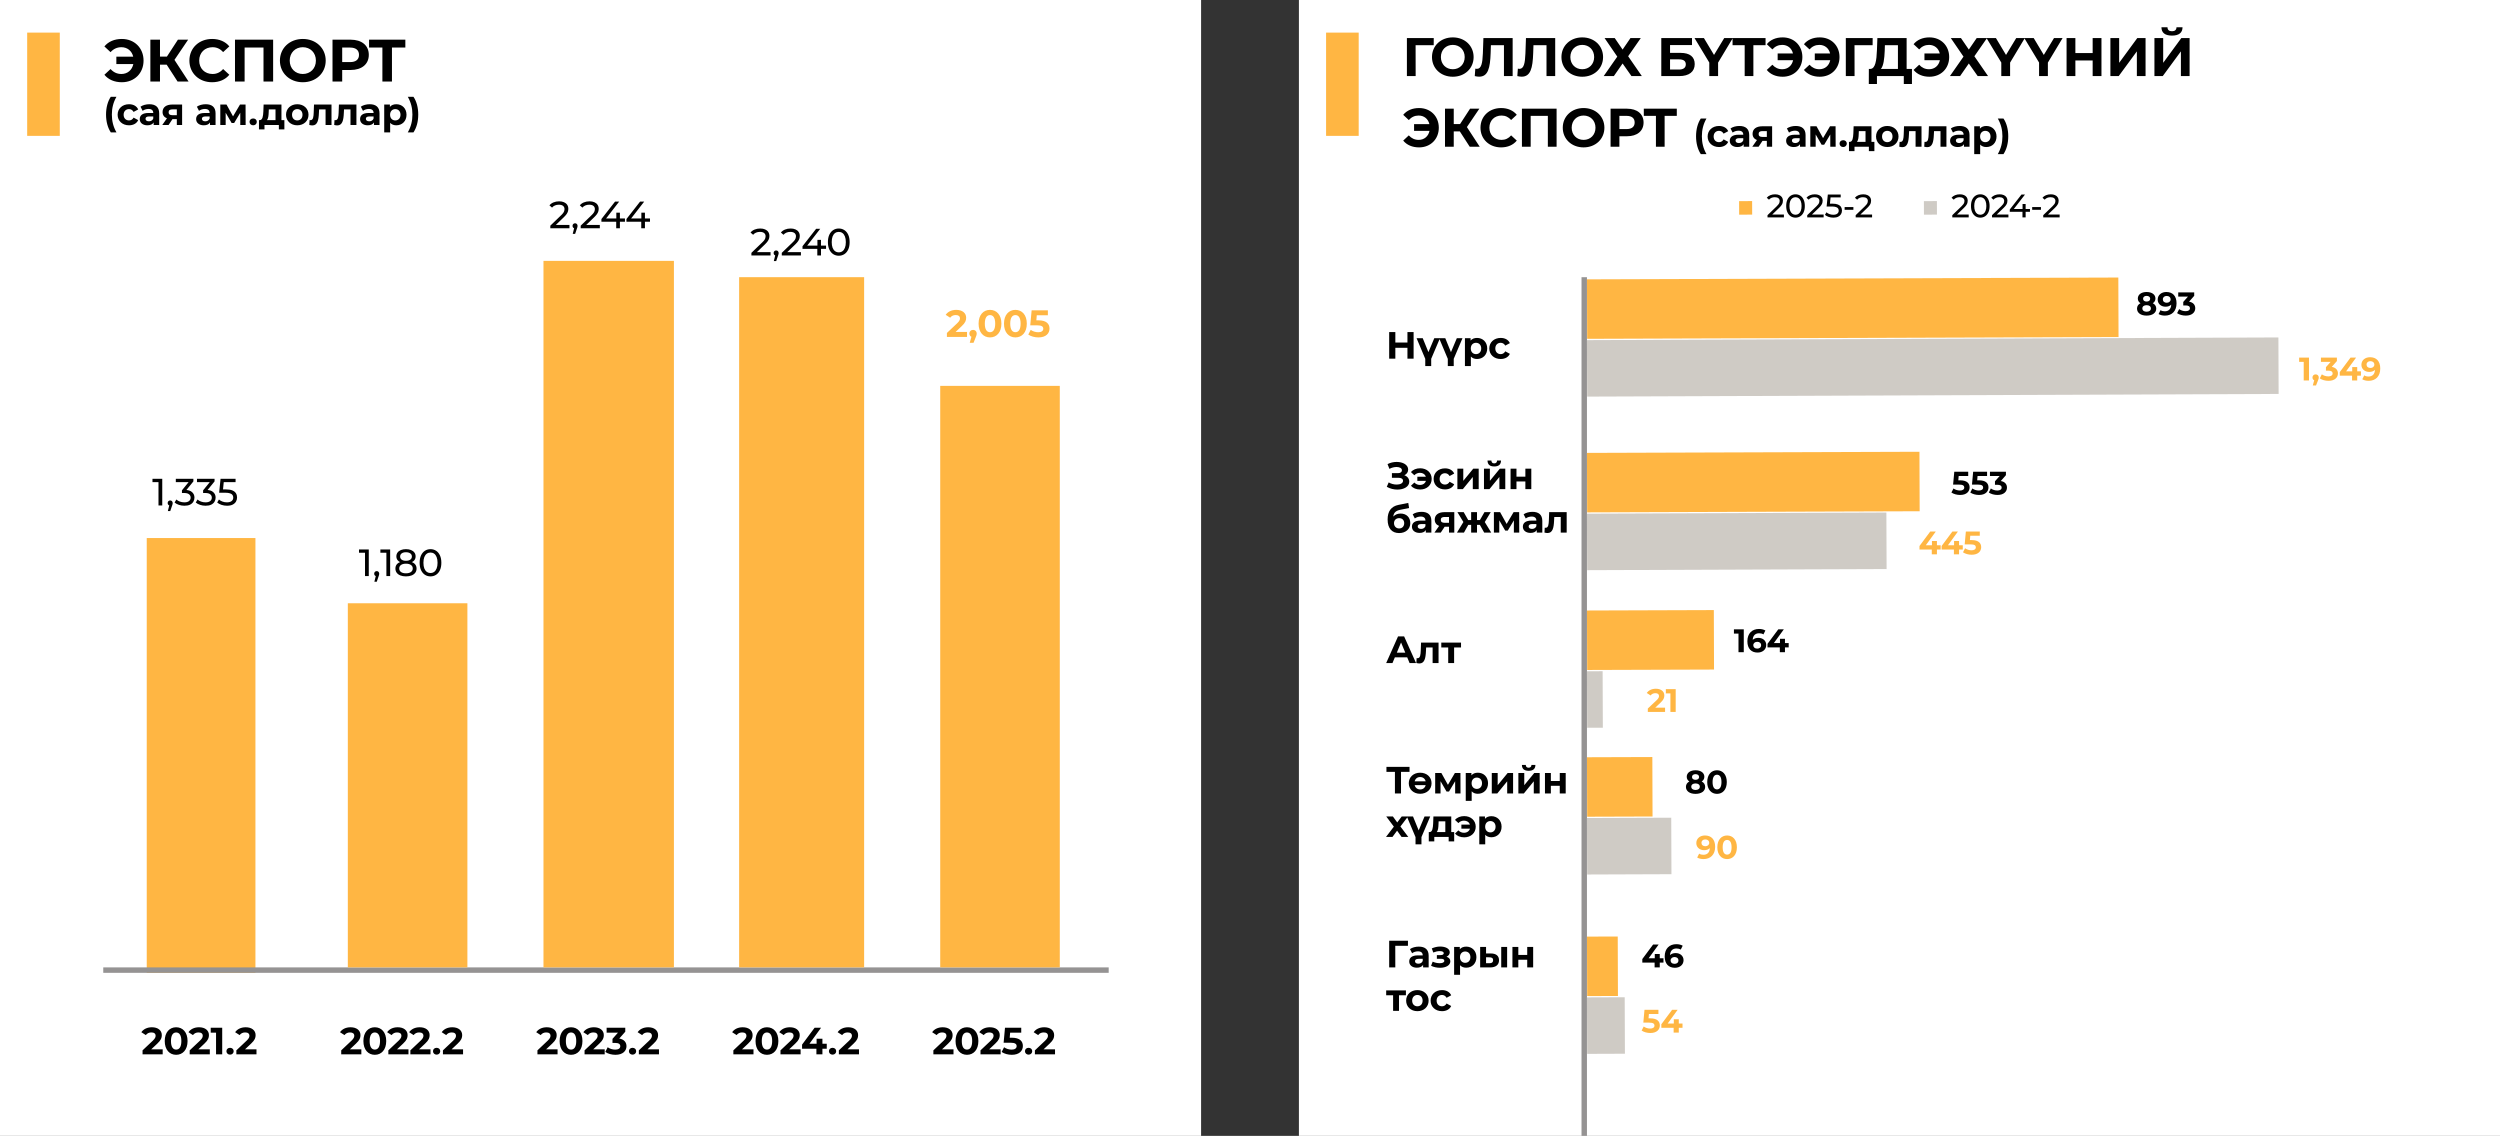 <svg width="460" height="209" viewBox="0 0 460 209" fill="none" xmlns="http://www.w3.org/2000/svg">
<rect x="0" y="0" width="460" height="209" fill="#333333" stroke="none"/>
<rect width="221" height="209" fill="white"/>
<rect x="5" y="6" width="6" height="19" fill="#FFB643"/>
<path d="M22.421 7.168C24.731 7.168 26.414 8.829 26.414 11.15C26.414 13.471 24.731 15.132 22.421 15.132C21.057 15.132 19.935 14.648 19.209 13.757L20.342 12.701C20.881 13.306 21.541 13.614 22.333 13.614C23.466 13.614 24.302 12.888 24.533 11.788H21.409V10.424H24.511C24.258 9.368 23.433 8.686 22.333 8.686C21.541 8.686 20.881 8.994 20.342 9.599L19.209 8.543C19.935 7.652 21.057 7.168 22.421 7.168ZM32.672 15L30.669 11.898H29.438V15H27.666V7.3H29.438V10.413H30.713L32.737 7.3H34.618L32.099 11.018L34.696 15H32.672ZM39.018 15.132C36.631 15.132 34.849 13.471 34.849 11.15C34.849 8.829 36.631 7.168 39.029 7.168C40.36 7.168 41.471 7.652 42.197 8.532L41.053 9.588C40.536 8.994 39.887 8.686 39.117 8.686C37.676 8.686 36.653 9.698 36.653 11.15C36.653 12.602 37.676 13.614 39.117 13.614C39.887 13.614 40.536 13.306 41.053 12.701L42.197 13.757C41.471 14.648 40.36 15.132 39.018 15.132ZM43.238 7.3H50.256V15H48.485V8.752H45.009V15H43.238V7.3ZM55.717 15.132C53.286 15.132 51.504 13.438 51.504 11.15C51.504 8.862 53.286 7.168 55.717 7.168C58.137 7.168 59.93 8.851 59.93 11.15C59.93 13.449 58.137 15.132 55.717 15.132ZM55.717 13.614C57.092 13.614 58.126 12.613 58.126 11.15C58.126 9.687 57.092 8.686 55.717 8.686C54.342 8.686 53.308 9.687 53.308 11.15C53.308 12.613 54.342 13.614 55.717 13.614ZM64.515 7.3C66.572 7.3 67.859 8.367 67.859 10.094C67.859 11.81 66.572 12.877 64.515 12.877H62.964V15H61.182V7.3H64.515ZM64.416 11.425C65.505 11.425 66.055 10.93 66.055 10.094C66.055 9.247 65.505 8.752 64.416 8.752H62.964V11.425H64.416ZM74.584 7.3V8.752H72.12V15H70.36V8.752H67.907V7.3H74.584ZM20.386 24.358C19.826 23.511 19.511 22.37 19.511 21.082C19.511 19.794 19.826 18.639 20.386 17.806H21.429C20.834 18.856 20.582 19.906 20.582 21.082C20.582 22.258 20.834 23.308 21.429 24.358H20.386ZM23.742 23.056C22.517 23.056 21.642 22.251 21.642 21.117C21.642 19.983 22.517 19.178 23.742 19.178C24.533 19.178 25.156 19.521 25.429 20.137L24.582 20.592C24.379 20.235 24.078 20.074 23.735 20.074C23.182 20.074 22.748 20.459 22.748 21.117C22.748 21.775 23.182 22.16 23.735 22.16C24.078 22.16 24.379 22.006 24.582 21.642L25.429 22.104C25.156 22.706 24.533 23.056 23.742 23.056ZM27.479 19.178C28.627 19.178 29.291 19.71 29.291 20.851V23H28.27V22.531C28.067 22.874 27.674 23.056 27.122 23.056C26.239 23.056 25.715 22.566 25.715 21.915C25.715 21.25 26.183 20.788 27.331 20.788H28.2C28.2 20.319 27.919 20.046 27.331 20.046C26.933 20.046 26.52 20.179 26.247 20.396L25.855 19.633C26.267 19.339 26.877 19.178 27.479 19.178ZM27.395 22.321C27.759 22.321 28.073 22.153 28.2 21.81V21.425H27.451C26.939 21.425 26.779 21.614 26.779 21.866C26.779 22.139 27.009 22.321 27.395 22.321ZM31.71 19.234H33.509V23H32.536V21.922H31.731L31.017 23H29.855L30.716 21.768C30.198 21.565 29.911 21.173 29.911 20.62C29.911 19.724 30.604 19.234 31.71 19.234ZM31.731 20.123C31.276 20.123 31.024 20.277 31.024 20.655C31.024 21.033 31.262 21.194 31.717 21.194H32.536V20.123H31.731ZM37.85 19.178C38.998 19.178 39.663 19.71 39.663 20.851V23H38.641V22.531C38.438 22.874 38.046 23.056 37.493 23.056C36.611 23.056 36.086 22.566 36.086 21.915C36.086 21.25 36.555 20.788 37.703 20.788H38.571C38.571 20.319 38.291 20.046 37.703 20.046C37.304 20.046 36.891 20.179 36.618 20.396L36.226 19.633C36.639 19.339 37.248 19.178 37.85 19.178ZM37.766 22.321C38.13 22.321 38.445 22.153 38.571 21.81V21.425H37.822C37.311 21.425 37.15 21.614 37.15 21.866C37.15 22.139 37.381 22.321 37.766 22.321ZM45.197 23H44.21V20.746L43.083 22.636H42.621L41.522 20.739V23H40.535V19.234H41.676L42.88 21.411L44.161 19.234H45.183L45.197 23ZM46.586 23.056C46.187 23.056 45.914 22.769 45.914 22.419C45.914 22.062 46.187 21.796 46.586 21.796C46.978 21.796 47.251 22.062 47.251 22.419C47.251 22.769 46.978 23.056 46.586 23.056ZM51.787 22.104H52.326V23.812H51.311V23H48.665V23.812H47.65V22.104H47.804C48.322 22.09 48.413 21.355 48.455 20.536L48.504 19.234H51.787V22.104ZM49.442 20.613C49.421 21.25 49.372 21.824 49.106 22.104H50.695V20.13H49.463L49.442 20.613ZM54.7 23.056C53.504 23.056 52.629 22.251 52.629 21.117C52.629 19.983 53.504 19.178 54.7 19.178C55.898 19.178 56.766 19.983 56.766 21.117C56.766 22.251 55.898 23.056 54.7 23.056ZM54.7 22.16C55.246 22.16 55.66 21.768 55.66 21.117C55.66 20.466 55.246 20.074 54.7 20.074C54.154 20.074 53.734 20.466 53.734 21.117C53.734 21.768 54.154 22.16 54.7 22.16ZM57.777 19.234H60.997V23H59.905V20.13H58.715L58.68 20.795C58.624 22.139 58.407 23.077 57.476 23.077C57.308 23.077 57.126 23.049 56.909 22.993L56.965 22.097C57.021 22.104 57.077 22.111 57.126 22.111C57.644 22.111 57.686 21.46 57.721 20.746L57.777 19.234ZM62.362 19.234H65.582V23H64.49V20.13H63.3L63.265 20.795C63.209 22.139 62.992 23.077 62.061 23.077C61.893 23.077 61.711 23.049 61.494 22.993L61.55 22.097C61.606 22.104 61.662 22.111 61.711 22.111C62.229 22.111 62.271 21.46 62.306 20.746L62.362 19.234ZM68.018 19.178C69.166 19.178 69.831 19.71 69.831 20.851V23H68.809V22.531C68.606 22.874 68.214 23.056 67.661 23.056C66.779 23.056 66.254 22.566 66.254 21.915C66.254 21.25 66.723 20.788 67.871 20.788H68.739C68.739 20.319 68.459 20.046 67.871 20.046C67.472 20.046 67.059 20.179 66.786 20.396L66.394 19.633C66.807 19.339 67.416 19.178 68.018 19.178ZM67.934 22.321C68.298 22.321 68.613 22.153 68.739 21.81V21.425H67.99C67.479 21.425 67.318 21.614 67.318 21.866C67.318 22.139 67.549 22.321 67.934 22.321ZM72.922 19.178C73.979 19.178 74.798 19.934 74.798 21.117C74.798 22.3 73.979 23.056 72.922 23.056C72.453 23.056 72.068 22.909 71.788 22.601V24.358H70.696V19.234H71.739V19.668C72.012 19.339 72.418 19.178 72.922 19.178ZM72.733 22.16C73.279 22.16 73.692 21.768 73.692 21.117C73.692 20.466 73.279 20.074 72.733 20.074C72.187 20.074 71.774 20.466 71.774 21.117C71.774 21.768 72.187 22.16 72.733 22.16ZM76.074 24.358H75.031C75.633 23.308 75.885 22.258 75.885 21.082C75.885 19.906 75.633 18.856 75.031 17.806H76.074C76.648 18.639 76.956 19.794 76.956 21.082C76.956 22.37 76.648 23.511 76.074 24.358Z" fill="black"/>
<path d="M27.827 193.076H29.934V194H26.231V193.265L28.121 191.48C28.555 191.067 28.632 190.815 28.632 190.577C28.632 190.192 28.366 189.968 27.848 189.968C27.428 189.968 27.071 190.129 26.833 190.458L26.007 189.926C26.385 189.373 27.071 189.016 27.953 189.016C29.045 189.016 29.773 189.576 29.773 190.465C29.773 190.941 29.64 191.375 28.954 192.012L27.827 193.076ZM32.411 194.084C31.207 194.084 30.311 193.167 30.311 191.55C30.311 189.933 31.207 189.016 32.411 189.016C33.622 189.016 34.511 189.933 34.511 191.55C34.511 193.167 33.622 194.084 32.411 194.084ZM32.411 193.125C32.978 193.125 33.37 192.663 33.37 191.55C33.37 190.437 32.978 189.975 32.411 189.975C31.851 189.975 31.459 190.437 31.459 191.55C31.459 192.663 31.851 193.125 32.411 193.125ZM36.498 193.076H38.605V194H34.902V193.265L36.792 191.48C37.226 191.067 37.303 190.815 37.303 190.577C37.303 190.192 37.037 189.968 36.519 189.968C36.099 189.968 35.742 190.129 35.504 190.458L34.678 189.926C35.056 189.373 35.742 189.016 36.624 189.016C37.716 189.016 38.444 189.576 38.444 190.465C38.444 190.941 38.311 191.375 37.625 192.012L36.498 193.076ZM38.772 189.1H40.886V194H39.752V190.01H38.772V189.1ZM42.332 194.056C41.933 194.056 41.66 193.769 41.66 193.419C41.66 193.062 41.933 192.796 42.332 192.796C42.724 192.796 42.997 193.062 42.997 193.419C42.997 193.769 42.724 194.056 42.332 194.056ZM45.086 193.076H47.193V194H43.49V193.265L45.38 191.48C45.814 191.067 45.891 190.815 45.891 190.577C45.891 190.192 45.625 189.968 45.107 189.968C44.687 189.968 44.33 190.129 44.092 190.458L43.266 189.926C43.644 189.373 44.33 189.016 45.212 189.016C46.304 189.016 47.032 189.576 47.032 190.465C47.032 190.941 46.899 191.375 46.213 192.012L45.086 193.076ZM64.381 193.076H66.488V194H62.785V193.265L64.675 191.48C65.109 191.067 65.186 190.815 65.186 190.577C65.186 190.192 64.92 189.968 64.402 189.968C63.982 189.968 63.625 190.129 63.387 190.458L62.561 189.926C62.939 189.373 63.625 189.016 64.507 189.016C65.599 189.016 66.327 189.576 66.327 190.465C66.327 190.941 66.194 191.375 65.508 192.012L64.381 193.076ZM68.965 194.084C67.761 194.084 66.865 193.167 66.865 191.55C66.865 189.933 67.761 189.016 68.965 189.016C70.176 189.016 71.065 189.933 71.065 191.55C71.065 193.167 70.176 194.084 68.965 194.084ZM68.965 193.125C69.532 193.125 69.924 192.663 69.924 191.55C69.924 190.437 69.532 189.975 68.965 189.975C68.405 189.975 68.013 190.437 68.013 191.55C68.013 192.663 68.405 193.125 68.965 193.125ZM73.052 193.076H75.159V194H71.456V193.265L73.346 191.48C73.78 191.067 73.857 190.815 73.857 190.577C73.857 190.192 73.591 189.968 73.073 189.968C72.653 189.968 72.296 190.129 72.058 190.458L71.232 189.926C71.61 189.373 72.296 189.016 73.178 189.016C74.27 189.016 74.998 189.576 74.998 190.465C74.998 190.941 74.865 191.375 74.179 192.012L73.052 193.076ZM77.104 193.076H79.211V194H75.508V193.265L77.398 191.48C77.832 191.067 77.909 190.815 77.909 190.577C77.909 190.192 77.643 189.968 77.125 189.968C76.705 189.968 76.348 190.129 76.11 190.458L75.284 189.926C75.662 189.373 76.348 189.016 77.23 189.016C78.322 189.016 79.05 189.576 79.05 190.465C79.05 190.941 78.917 191.375 78.231 192.012L77.104 193.076ZM80.342 194.056C79.943 194.056 79.67 193.769 79.67 193.419C79.67 193.062 79.943 192.796 80.342 192.796C80.734 192.796 81.007 193.062 81.007 193.419C81.007 193.769 80.734 194.056 80.342 194.056ZM83.095 193.076H85.202V194H81.499V193.265L83.389 191.48C83.823 191.067 83.9 190.815 83.9 190.577C83.9 190.192 83.634 189.968 83.116 189.968C82.696 189.968 82.339 190.129 82.101 190.458L81.275 189.926C81.653 189.373 82.339 189.016 83.221 189.016C84.313 189.016 85.041 189.576 85.041 190.465C85.041 190.941 84.908 191.375 84.222 192.012L83.095 193.076ZM100.485 193.076H102.592V194H98.889V193.265L100.779 191.48C101.213 191.067 101.29 190.815 101.29 190.577C101.29 190.192 101.024 189.968 100.506 189.968C100.086 189.968 99.729 190.129 99.491 190.458L98.665 189.926C99.043 189.373 99.729 189.016 100.611 189.016C101.703 189.016 102.431 189.576 102.431 190.465C102.431 190.941 102.298 191.375 101.612 192.012L100.485 193.076ZM105.07 194.084C103.866 194.084 102.97 193.167 102.97 191.55C102.97 189.933 103.866 189.016 105.07 189.016C106.281 189.016 107.17 189.933 107.17 191.55C107.17 193.167 106.281 194.084 105.07 194.084ZM105.07 193.125C105.637 193.125 106.029 192.663 106.029 191.55C106.029 190.437 105.637 189.975 105.07 189.975C104.51 189.975 104.118 190.437 104.118 191.55C104.118 192.663 104.51 193.125 105.07 193.125ZM109.156 193.076H111.263V194H107.56V193.265L109.45 191.48C109.884 191.067 109.961 190.815 109.961 190.577C109.961 190.192 109.695 189.968 109.177 189.968C108.757 189.968 108.4 190.129 108.162 190.458L107.336 189.926C107.714 189.373 108.4 189.016 109.282 189.016C110.374 189.016 111.102 189.576 111.102 190.465C111.102 190.941 110.969 191.375 110.283 192.012L109.156 193.076ZM113.943 191.095C114.825 191.235 115.273 191.781 115.273 192.502C115.273 193.328 114.636 194.084 113.243 194.084C112.557 194.084 111.85 193.895 111.374 193.559L111.815 192.691C112.186 192.971 112.704 193.132 113.215 193.132C113.782 193.132 114.132 192.901 114.132 192.502C114.132 192.131 113.859 191.9 113.215 191.9H112.697V191.151L113.705 190.01H111.619V189.1H115.049V189.835L113.943 191.095ZM116.392 194.056C115.993 194.056 115.72 193.769 115.72 193.419C115.72 193.062 115.993 192.796 116.392 192.796C116.784 192.796 117.057 193.062 117.057 193.419C117.057 193.769 116.784 194.056 116.392 194.056ZM119.145 193.076H121.252V194H117.549V193.265L119.439 191.48C119.873 191.067 119.95 190.815 119.95 190.577C119.95 190.192 119.684 189.968 119.166 189.968C118.746 189.968 118.389 190.129 118.151 190.458L117.325 189.926C117.703 189.373 118.389 189.016 119.271 189.016C120.363 189.016 121.091 189.576 121.091 190.465C121.091 190.941 120.958 191.375 120.272 192.012L119.145 193.076ZM136.535 193.076H138.642V194H134.939V193.265L136.829 191.48C137.263 191.067 137.34 190.815 137.34 190.577C137.34 190.192 137.074 189.968 136.556 189.968C136.136 189.968 135.779 190.129 135.541 190.458L134.715 189.926C135.093 189.373 135.779 189.016 136.661 189.016C137.753 189.016 138.481 189.576 138.481 190.465C138.481 190.941 138.348 191.375 137.662 192.012L136.535 193.076ZM141.119 194.084C139.915 194.084 139.019 193.167 139.019 191.55C139.019 189.933 139.915 189.016 141.119 189.016C142.33 189.016 143.219 189.933 143.219 191.55C143.219 193.167 142.33 194.084 141.119 194.084ZM141.119 193.125C141.686 193.125 142.078 192.663 142.078 191.55C142.078 190.437 141.686 189.975 141.119 189.975C140.559 189.975 140.167 190.437 140.167 191.55C140.167 192.663 140.559 193.125 141.119 193.125ZM145.206 193.076H147.313V194H143.61V193.265L145.5 191.48C145.934 191.067 146.011 190.815 146.011 190.577C146.011 190.192 145.745 189.968 145.227 189.968C144.807 189.968 144.45 190.129 144.212 190.458L143.386 189.926C143.764 189.373 144.45 189.016 145.332 189.016C146.424 189.016 147.152 189.576 147.152 190.465C147.152 190.941 147.019 191.375 146.333 192.012L145.206 193.076ZM152.123 192.047V192.971H151.325V194H150.219V192.971H147.58V192.208L149.89 189.1H151.08L148.938 192.047H150.254V191.13H151.325V192.047H152.123ZM153.194 194.056C152.795 194.056 152.522 193.769 152.522 193.419C152.522 193.062 152.795 192.796 153.194 192.796C153.586 192.796 153.859 193.062 153.859 193.419C153.859 193.769 153.586 194.056 153.194 194.056ZM155.947 193.076H158.054V194H154.351V193.265L156.241 191.48C156.675 191.067 156.752 190.815 156.752 190.577C156.752 190.192 156.486 189.968 155.968 189.968C155.548 189.968 155.191 190.129 154.953 190.458L154.127 189.926C154.505 189.373 155.191 189.016 156.073 189.016C157.165 189.016 157.893 189.576 157.893 190.465C157.893 190.941 157.76 191.375 157.074 192.012L155.947 193.076ZM173.337 193.076H175.444V194H171.741V193.265L173.631 191.48C174.065 191.067 174.142 190.815 174.142 190.577C174.142 190.192 173.876 189.968 173.358 189.968C172.938 189.968 172.581 190.129 172.343 190.458L171.517 189.926C171.895 189.373 172.581 189.016 173.463 189.016C174.555 189.016 175.283 189.576 175.283 190.465C175.283 190.941 175.15 191.375 174.464 192.012L173.337 193.076ZM177.921 194.084C176.717 194.084 175.821 193.167 175.821 191.55C175.821 189.933 176.717 189.016 177.921 189.016C179.132 189.016 180.021 189.933 180.021 191.55C180.021 193.167 179.132 194.084 177.921 194.084ZM177.921 193.125C178.488 193.125 178.88 192.663 178.88 191.55C178.88 190.437 178.488 189.975 177.921 189.975C177.361 189.975 176.969 190.437 176.969 191.55C176.969 192.663 177.361 193.125 177.921 193.125ZM182.008 193.076H184.115V194H180.412V193.265L182.302 191.48C182.736 191.067 182.813 190.815 182.813 190.577C182.813 190.192 182.547 189.968 182.029 189.968C181.609 189.968 181.252 190.129 181.014 190.458L180.188 189.926C180.566 189.373 181.252 189.016 182.134 189.016C183.226 189.016 183.954 189.576 183.954 190.465C183.954 190.941 183.821 191.375 183.135 192.012L182.008 193.076ZM186.186 190.941C187.635 190.941 188.209 191.592 188.209 192.46C188.209 193.328 187.572 194.084 186.172 194.084C185.493 194.084 184.779 193.895 184.303 193.559L184.751 192.691C185.122 192.971 185.633 193.132 186.144 193.132C186.711 193.132 187.061 192.894 187.061 192.495C187.061 192.11 186.809 191.858 185.92 191.858H184.667L184.919 189.1H187.908V190.01H185.864L185.787 190.941H186.186ZM189.264 194.056C188.865 194.056 188.592 193.769 188.592 193.419C188.592 193.062 188.865 192.796 189.264 192.796C189.656 192.796 189.929 193.062 189.929 193.419C189.929 193.769 189.656 194.056 189.264 194.056ZM192.017 193.076H194.124V194H190.421V193.265L192.311 191.48C192.745 191.067 192.822 190.815 192.822 190.577C192.822 190.192 192.556 189.968 192.038 189.968C191.618 189.968 191.261 190.129 191.023 190.458L190.197 189.926C190.575 189.373 191.261 189.016 192.143 189.016C193.235 189.016 193.963 189.576 193.963 190.465C193.963 190.941 193.83 191.375 193.144 192.012L192.017 193.076Z" fill="black"/>
<rect x="27" y="99" width="20" height="80" fill="#FFB643"/>
<line x1="19" y1="178.5" x2="204" y2="178.5" stroke="#959393"/>
<rect x="64" y="111" width="22" height="67" fill="#FFB643"/>
<rect x="100" y="48" width="24" height="130" fill="#FFB643"/>
<rect x="136" y="51" width="23" height="127" fill="#FFB643"/>
<rect x="173" y="71" width="22" height="107" fill="#FFB643"/>
<path d="M29.162 93V88.38L29.463 88.709H28.056V88.1H29.855V93H29.162ZM30.885 94.036L31.235 92.622L31.326 93.028C31.191 93.028 31.076 92.986 30.983 92.902C30.894 92.818 30.85 92.704 30.85 92.559C30.85 92.419 30.894 92.305 30.983 92.216C31.076 92.127 31.188 92.083 31.319 92.083C31.454 92.083 31.564 92.13 31.648 92.223C31.732 92.312 31.774 92.424 31.774 92.559C31.774 92.606 31.769 92.652 31.76 92.699C31.755 92.741 31.744 92.792 31.725 92.853C31.711 92.909 31.688 92.979 31.655 93.063L31.326 94.036H30.885ZM33.925 93.056C33.58 93.056 33.244 93.002 32.917 92.895C32.595 92.788 32.331 92.643 32.126 92.461L32.448 91.908C32.611 92.062 32.824 92.188 33.085 92.286C33.346 92.384 33.627 92.433 33.925 92.433C34.289 92.433 34.572 92.356 34.772 92.202C34.977 92.043 35.08 91.831 35.08 91.565C35.08 91.308 34.982 91.103 34.786 90.949C34.595 90.79 34.289 90.711 33.869 90.711H33.477V90.221L34.933 88.429L35.031 88.709H32.35V88.1H35.584V88.576L34.135 90.361L33.771 90.144H34.002C34.595 90.144 35.038 90.277 35.332 90.543C35.631 90.809 35.78 91.147 35.78 91.558C35.78 91.833 35.712 92.085 35.577 92.314C35.442 92.543 35.236 92.725 34.961 92.86C34.691 92.991 34.345 93.056 33.925 93.056ZM37.82 93.056C37.474 93.056 37.139 93.002 36.812 92.895C36.49 92.788 36.226 92.643 36.021 92.461L36.343 91.908C36.506 92.062 36.718 92.188 36.98 92.286C37.241 92.384 37.521 92.433 37.82 92.433C38.184 92.433 38.466 92.356 38.667 92.202C38.872 92.043 38.975 91.831 38.975 91.565C38.975 91.308 38.877 91.103 38.681 90.949C38.489 90.79 38.184 90.711 37.764 90.711H37.372V90.221L38.828 88.429L38.926 88.709H36.245V88.1H39.479V88.576L38.03 90.361L37.666 90.144H37.897C38.489 90.144 38.933 90.277 39.227 90.543C39.526 90.809 39.675 91.147 39.675 91.558C39.675 91.833 39.607 92.085 39.472 92.314C39.337 92.543 39.131 92.725 38.856 92.86C38.585 92.991 38.24 93.056 37.82 93.056ZM41.764 93.056C41.419 93.056 41.083 93.002 40.756 92.895C40.434 92.788 40.171 92.643 39.965 92.461L40.287 91.908C40.451 92.062 40.663 92.188 40.924 92.286C41.186 92.384 41.463 92.433 41.757 92.433C42.131 92.433 42.418 92.354 42.618 92.195C42.819 92.036 42.919 91.824 42.919 91.558C42.919 91.376 42.875 91.217 42.786 91.082C42.698 90.947 42.544 90.844 42.324 90.774C42.11 90.699 41.813 90.662 41.435 90.662H40.322L40.581 88.1H43.346V88.709H40.84L41.204 88.366L41.001 90.389L40.637 90.053H41.582C42.072 90.053 42.467 90.116 42.765 90.242C43.064 90.368 43.281 90.543 43.416 90.767C43.552 90.986 43.619 91.241 43.619 91.53C43.619 91.81 43.552 92.067 43.416 92.3C43.281 92.529 43.076 92.713 42.8 92.853C42.53 92.988 42.184 93.056 41.764 93.056Z" fill="black"/>
<path d="M67.162 106V101.38L67.463 101.709H66.056V101.1H67.855V106H67.162ZM68.885 107.036L69.235 105.622L69.326 106.028C69.191 106.028 69.076 105.986 68.983 105.902C68.894 105.818 68.85 105.704 68.85 105.559C68.85 105.419 68.894 105.305 68.983 105.216C69.076 105.127 69.188 105.083 69.319 105.083C69.454 105.083 69.564 105.13 69.648 105.223C69.732 105.312 69.774 105.424 69.774 105.559C69.774 105.606 69.769 105.652 69.76 105.699C69.755 105.741 69.743 105.792 69.725 105.853C69.711 105.909 69.688 105.979 69.655 106.063L69.326 107.036H68.885ZM71.096 106V101.38L71.397 101.709H69.99V101.1H71.789V106H71.096ZM74.695 106.056C74.298 106.056 73.955 105.998 73.666 105.881C73.376 105.764 73.152 105.599 72.994 105.384C72.835 105.165 72.756 104.908 72.756 104.614C72.756 104.325 72.83 104.08 72.98 103.879C73.134 103.674 73.355 103.52 73.645 103.417C73.934 103.31 74.284 103.256 74.695 103.256C75.105 103.256 75.455 103.31 75.745 103.417C76.039 103.52 76.263 103.674 76.417 103.879C76.571 104.084 76.648 104.329 76.648 104.614C76.648 104.908 76.568 105.165 76.41 105.384C76.251 105.599 76.025 105.764 75.731 105.881C75.437 105.998 75.091 106.056 74.695 106.056ZM74.695 105.489C75.087 105.489 75.392 105.41 75.612 105.251C75.836 105.088 75.948 104.868 75.948 104.593C75.948 104.322 75.836 104.11 75.612 103.956C75.392 103.797 75.087 103.718 74.695 103.718C74.307 103.718 74.004 103.797 73.785 103.956C73.565 104.11 73.456 104.322 73.456 104.593C73.456 104.868 73.565 105.088 73.785 105.251C74.004 105.41 74.307 105.489 74.695 105.489ZM74.695 103.634C74.321 103.634 74.004 103.585 73.743 103.487C73.481 103.384 73.281 103.24 73.141 103.053C73.001 102.862 72.931 102.635 72.931 102.374C72.931 102.099 73.003 101.863 73.148 101.667C73.297 101.466 73.505 101.312 73.771 101.205C74.037 101.098 74.345 101.044 74.695 101.044C75.049 101.044 75.36 101.098 75.626 101.205C75.892 101.312 76.099 101.466 76.249 101.667C76.398 101.863 76.473 102.099 76.473 102.374C76.473 102.635 76.403 102.862 76.263 103.053C76.123 103.24 75.92 103.384 75.654 103.487C75.388 103.585 75.068 103.634 74.695 103.634ZM74.695 103.186C75.035 103.186 75.301 103.116 75.493 102.976C75.689 102.836 75.787 102.645 75.787 102.402C75.787 102.155 75.686 101.961 75.486 101.821C75.285 101.681 75.021 101.611 74.695 101.611C74.368 101.611 74.107 101.681 73.911 101.821C73.719 101.961 73.624 102.155 73.624 102.402C73.624 102.645 73.717 102.836 73.904 102.976C74.095 103.116 74.359 103.186 74.695 103.186ZM79.214 106.056C78.831 106.056 78.488 105.958 78.185 105.762C77.886 105.566 77.648 105.281 77.471 104.908C77.298 104.535 77.212 104.082 77.212 103.55C77.212 103.018 77.298 102.565 77.471 102.192C77.648 101.819 77.886 101.534 78.185 101.338C78.488 101.142 78.831 101.044 79.214 101.044C79.592 101.044 79.932 101.142 80.236 101.338C80.539 101.534 80.777 101.819 80.95 102.192C81.122 102.565 81.209 103.018 81.209 103.55C81.209 104.082 81.122 104.535 80.95 104.908C80.777 105.281 80.539 105.566 80.236 105.762C79.932 105.958 79.592 106.056 79.214 106.056ZM79.214 105.433C79.47 105.433 79.694 105.363 79.886 105.223C80.082 105.083 80.233 104.873 80.341 104.593C80.453 104.313 80.509 103.965 80.509 103.55C80.509 103.135 80.453 102.787 80.341 102.507C80.233 102.227 80.082 102.017 79.886 101.877C79.694 101.737 79.47 101.667 79.214 101.667C78.957 101.667 78.731 101.737 78.535 101.877C78.339 102.017 78.185 102.227 78.073 102.507C77.965 102.787 77.912 103.135 77.912 103.55C77.912 103.965 77.965 104.313 78.073 104.593C78.185 104.873 78.339 105.083 78.535 105.223C78.731 105.363 78.957 105.433 79.214 105.433Z" fill="black"/>
<path d="M101.259 42V41.524L103.254 39.599C103.431 39.431 103.562 39.284 103.646 39.158C103.735 39.027 103.793 38.908 103.821 38.801C103.854 38.689 103.87 38.582 103.87 38.479C103.87 38.227 103.781 38.029 103.604 37.884C103.427 37.739 103.168 37.667 102.827 37.667C102.566 37.667 102.33 37.711 102.12 37.8C101.91 37.884 101.728 38.017 101.574 38.199L101.098 37.786C101.285 37.548 101.534 37.366 101.847 37.24C102.164 37.109 102.512 37.044 102.89 37.044C103.231 37.044 103.527 37.1 103.779 37.212C104.031 37.319 104.225 37.476 104.36 37.681C104.5 37.886 104.57 38.129 104.57 38.409C104.57 38.568 104.549 38.724 104.507 38.878C104.465 39.032 104.386 39.195 104.269 39.368C104.152 39.541 103.984 39.734 103.765 39.949L101.987 41.664L101.819 41.391H104.78V42H101.259ZM105.382 43.036L105.732 41.622L105.823 42.028C105.688 42.028 105.573 41.986 105.48 41.902C105.391 41.818 105.347 41.704 105.347 41.559C105.347 41.419 105.391 41.305 105.48 41.216C105.573 41.127 105.685 41.083 105.816 41.083C105.951 41.083 106.061 41.13 106.145 41.223C106.229 41.312 106.271 41.424 106.271 41.559C106.271 41.606 106.266 41.652 106.257 41.699C106.252 41.741 106.241 41.792 106.222 41.853C106.208 41.909 106.185 41.979 106.152 42.063L105.823 43.036H105.382ZM106.847 42V41.524L108.842 39.599C109.02 39.431 109.15 39.284 109.234 39.158C109.323 39.027 109.381 38.908 109.409 38.801C109.442 38.689 109.458 38.582 109.458 38.479C109.458 38.227 109.37 38.029 109.192 37.884C109.015 37.739 108.756 37.667 108.415 37.667C108.154 37.667 107.918 37.711 107.708 37.8C107.498 37.884 107.316 38.017 107.162 38.199L106.686 37.786C106.873 37.548 107.123 37.366 107.435 37.24C107.753 37.109 108.1 37.044 108.478 37.044C108.819 37.044 109.115 37.1 109.367 37.212C109.619 37.319 109.813 37.476 109.948 37.681C110.088 37.886 110.158 38.129 110.158 38.409C110.158 38.568 110.137 38.724 110.095 38.878C110.053 39.032 109.974 39.195 109.857 39.368C109.741 39.541 109.573 39.734 109.353 39.949L107.575 41.664L107.407 41.391H110.368V42H106.847ZM110.66 40.796V40.306L113.166 37.1H113.922L111.437 40.306L111.08 40.194H114.993V40.796H110.66ZM113.383 42V40.796L113.404 40.194V39.13H114.062V42H113.383ZM115.266 40.796V40.306L117.772 37.1H118.528L116.043 40.306L115.686 40.194H119.599V40.796H115.266ZM117.989 42V40.796L118.01 40.194V39.13H118.668V42H117.989Z" fill="black"/>
<path d="M138.259 47V46.524L140.254 44.599C140.431 44.431 140.562 44.284 140.646 44.158C140.735 44.027 140.793 43.908 140.821 43.801C140.854 43.689 140.87 43.582 140.87 43.479C140.87 43.227 140.781 43.029 140.604 42.884C140.427 42.739 140.168 42.667 139.827 42.667C139.566 42.667 139.33 42.711 139.12 42.8C138.91 42.884 138.728 43.017 138.574 43.199L138.098 42.786C138.285 42.548 138.534 42.366 138.847 42.24C139.164 42.109 139.512 42.044 139.89 42.044C140.231 42.044 140.527 42.1 140.779 42.212C141.031 42.319 141.225 42.476 141.36 42.681C141.5 42.886 141.57 43.129 141.57 43.409C141.57 43.568 141.549 43.724 141.507 43.878C141.465 44.032 141.386 44.195 141.269 44.368C141.152 44.541 140.984 44.734 140.765 44.949L138.987 46.664L138.819 46.391H141.78V47H138.259ZM142.382 48.036L142.732 46.622L142.823 47.028C142.688 47.028 142.573 46.986 142.48 46.902C142.391 46.818 142.347 46.704 142.347 46.559C142.347 46.419 142.391 46.305 142.48 46.216C142.573 46.127 142.685 46.083 142.816 46.083C142.951 46.083 143.061 46.13 143.145 46.223C143.229 46.312 143.271 46.424 143.271 46.559C143.271 46.606 143.266 46.652 143.257 46.699C143.252 46.741 143.241 46.792 143.222 46.853C143.208 46.909 143.185 46.979 143.152 47.063L142.823 48.036H142.382ZM143.847 47V46.524L145.842 44.599C146.02 44.431 146.15 44.284 146.234 44.158C146.323 44.027 146.381 43.908 146.409 43.801C146.442 43.689 146.458 43.582 146.458 43.479C146.458 43.227 146.37 43.029 146.192 42.884C146.015 42.739 145.756 42.667 145.415 42.667C145.154 42.667 144.918 42.711 144.708 42.8C144.498 42.884 144.316 43.017 144.162 43.199L143.686 42.786C143.873 42.548 144.123 42.366 144.435 42.24C144.753 42.109 145.1 42.044 145.478 42.044C145.819 42.044 146.115 42.1 146.367 42.212C146.619 42.319 146.813 42.476 146.948 42.681C147.088 42.886 147.158 43.129 147.158 43.409C147.158 43.568 147.137 43.724 147.095 43.878C147.053 44.032 146.974 44.195 146.857 44.368C146.741 44.541 146.573 44.734 146.353 44.949L144.575 46.664L144.407 46.391H147.368V47H143.847ZM147.66 45.796V45.306L150.166 42.1H150.922L148.437 45.306L148.08 45.194H151.993V45.796H147.66ZM150.383 47V45.796L150.404 45.194V44.13H151.062V47H150.383ZM154.338 47.056C153.955 47.056 153.612 46.958 153.309 46.762C153.01 46.566 152.772 46.281 152.595 45.908C152.422 45.535 152.336 45.082 152.336 44.55C152.336 44.018 152.422 43.565 152.595 43.192C152.772 42.819 153.01 42.534 153.309 42.338C153.612 42.142 153.955 42.044 154.338 42.044C154.716 42.044 155.056 42.142 155.36 42.338C155.663 42.534 155.901 42.819 156.074 43.192C156.246 43.565 156.333 44.018 156.333 44.55C156.333 45.082 156.246 45.535 156.074 45.908C155.901 46.281 155.663 46.566 155.36 46.762C155.056 46.958 154.716 47.056 154.338 47.056ZM154.338 46.433C154.594 46.433 154.818 46.363 155.01 46.223C155.206 46.083 155.357 45.873 155.465 45.593C155.577 45.313 155.633 44.965 155.633 44.55C155.633 44.135 155.577 43.787 155.465 43.507C155.357 43.227 155.206 43.017 155.01 42.877C154.818 42.737 154.594 42.667 154.338 42.667C154.081 42.667 153.855 42.737 153.659 42.877C153.463 43.017 153.309 43.227 153.197 43.507C153.089 43.787 153.036 44.135 153.036 44.55C153.036 44.965 153.089 45.313 153.197 45.593C153.309 45.873 153.463 46.083 153.659 46.223C153.855 46.363 154.081 46.433 154.338 46.433Z" fill="black"/>
<path d="M175.827 61.076H177.934V62H174.231V61.265L176.121 59.48C176.555 59.067 176.632 58.815 176.632 58.577C176.632 58.192 176.366 57.968 175.848 57.968C175.428 57.968 175.071 58.129 174.833 58.458L174.007 57.926C174.385 57.373 175.071 57.016 175.953 57.016C177.045 57.016 177.773 57.576 177.773 58.465C177.773 58.941 177.64 59.375 176.954 60.012L175.827 61.076ZM179.044 60.698C179.436 60.698 179.716 60.971 179.716 61.37C179.716 61.552 179.688 61.685 179.527 62.07L179.128 63.078H178.435L178.743 61.965C178.512 61.874 178.365 61.657 178.365 61.37C178.365 60.964 178.659 60.698 179.044 60.698ZM182.159 62.084C180.955 62.084 180.059 61.167 180.059 59.55C180.059 57.933 180.955 57.016 182.159 57.016C183.37 57.016 184.259 57.933 184.259 59.55C184.259 61.167 183.37 62.084 182.159 62.084ZM182.159 61.125C182.726 61.125 183.118 60.663 183.118 59.55C183.118 58.437 182.726 57.975 182.159 57.975C181.599 57.975 181.207 58.437 181.207 59.55C181.207 60.663 181.599 61.125 182.159 61.125ZM186.833 62.084C185.629 62.084 184.733 61.167 184.733 59.55C184.733 57.933 185.629 57.016 186.833 57.016C188.044 57.016 188.933 57.933 188.933 59.55C188.933 61.167 188.044 62.084 186.833 62.084ZM186.833 61.125C187.4 61.125 187.792 60.663 187.792 59.55C187.792 58.437 187.4 57.975 186.833 57.975C186.273 57.975 185.881 58.437 185.881 59.55C185.881 60.663 186.273 61.125 186.833 61.125ZM191.087 58.941C192.536 58.941 193.11 59.592 193.11 60.46C193.11 61.328 192.473 62.084 191.073 62.084C190.394 62.084 189.68 61.895 189.204 61.559L189.652 60.691C190.023 60.971 190.534 61.132 191.045 61.132C191.612 61.132 191.962 60.894 191.962 60.495C191.962 60.11 191.71 59.858 190.821 59.858H189.568L189.82 57.1H192.809V58.01H190.765L190.688 58.941H191.087Z" fill="#FFB643"/>
<g clip-path="url(#clip0_2049_109)">
<rect width="221" height="209" transform="translate(239)" fill="white"/>
<rect x="244" y="6" width="6" height="19" fill="#FFB643"/>
<path d="M263.81 7L263.8 8.32H260.47L260.48 14H258.87V7H263.81ZM267.315 14.12C265.105 14.12 263.485 12.58 263.485 10.5C263.485 8.42 265.105 6.88 267.315 6.88C269.515 6.88 271.145 8.41 271.145 10.5C271.145 12.59 269.515 14.12 267.315 14.12ZM267.315 12.74C268.565 12.74 269.505 11.83 269.505 10.5C269.505 9.17 268.565 8.26 267.315 8.26C266.065 8.26 265.125 9.17 265.125 10.5C265.125 11.83 266.065 12.74 267.315 12.74ZM272.947 7H278.327V14H276.727V8.32H274.327L274.277 9.78C274.187 12.53 273.797 14.11 272.157 14.11C271.917 14.11 271.657 14.07 271.357 14L271.457 12.63C271.557 12.66 271.647 12.67 271.747 12.67C272.567 12.67 272.777 11.63 272.847 9.84L272.947 7ZM280.777 7H286.157V14H284.557V8.32H282.157L282.107 9.78C282.017 12.53 281.627 14.11 279.987 14.11C279.747 14.11 279.487 14.07 279.187 14L279.287 12.63C279.387 12.66 279.477 12.67 279.577 12.67C280.397 12.67 280.607 11.63 280.677 9.84L280.777 7ZM291.135 14.12C288.925 14.12 287.305 12.58 287.305 10.5C287.305 8.42 288.925 6.88 291.135 6.88C293.335 6.88 294.965 8.41 294.965 10.5C294.965 12.59 293.335 14.12 291.135 14.12ZM291.135 12.74C292.385 12.74 293.325 11.83 293.325 10.5C293.325 9.17 292.385 8.26 291.135 8.26C289.885 8.26 288.945 9.17 288.945 10.5C288.945 11.83 289.885 12.74 291.135 12.74ZM295.239 7H297.109L298.559 9.12L300.009 7H301.909L299.579 10.35L302.099 14H300.189L298.559 11.68L296.949 14H295.079L297.579 10.42L295.239 7ZM305.678 14V7H311.328V8.29H307.288V9.73H309.228C310.918 9.73 311.828 10.45 311.828 11.79C311.828 13.19 310.798 14 308.998 14H305.678ZM307.288 12.8H308.908C309.738 12.8 310.188 12.47 310.188 11.84C310.188 11.22 309.758 10.92 308.908 10.92H307.288V12.8ZM318.839 7L316.129 11.52V14H314.509V11.51L311.789 7H313.519L315.379 10.11L317.259 7H318.839ZM324.861 7V8.32H322.621V14H321.021V8.32H318.791V7H324.861ZM328.008 6.88C330.108 6.88 331.638 8.39 331.638 10.5C331.638 12.61 330.108 14.12 328.008 14.12C326.768 14.12 325.748 13.68 325.088 12.87L326.118 11.91C326.608 12.46 327.208 12.74 327.928 12.74C328.958 12.74 329.718 12.08 329.928 11.08H327.088V9.84H329.908C329.678 8.88 328.928 8.26 327.928 8.26C327.208 8.26 326.608 8.54 326.118 9.09L325.088 8.13C325.748 7.32 326.768 6.88 328.008 6.88ZM334.841 6.88C336.941 6.88 338.471 8.39 338.471 10.5C338.471 12.61 336.941 14.12 334.841 14.12C333.601 14.12 332.581 13.68 331.921 12.87L332.951 11.91C333.441 12.46 334.041 12.74 334.761 12.74C335.791 12.74 336.551 12.08 336.761 11.08H333.921V9.84H336.741C336.511 8.88 335.761 8.26 334.761 8.26C334.041 8.26 333.441 8.54 332.951 9.09L331.921 8.13C332.581 7.32 333.601 6.88 334.841 6.88ZM344.57 7L344.56 8.32H341.23L341.24 14H339.63V7H344.57ZM350.819 12.68H351.799V15.45H350.299V14H345.359V15.45H343.859L343.869 12.68H344.149C345.059 12.65 345.289 11.15 345.359 9.19L345.439 7H350.819V12.68ZM346.789 9.34C346.729 10.83 346.569 12.11 346.089 12.68H349.219V8.32H346.819L346.789 9.34ZM355.019 6.88C357.119 6.88 358.649 8.39 358.649 10.5C358.649 12.61 357.119 14.12 355.019 14.12C353.779 14.12 352.759 13.68 352.099 12.87L353.129 11.91C353.619 12.46 354.219 12.74 354.939 12.74C355.969 12.74 356.729 12.08 356.939 11.08H354.099V9.84H356.919C356.689 8.88 355.939 8.26 354.939 8.26C354.219 8.26 353.619 8.54 353.129 9.09L352.099 8.13C352.759 7.32 353.779 6.88 355.019 6.88ZM358.944 7H360.814L362.264 9.12L363.714 7H365.614L363.284 10.35L365.804 14H363.894L362.264 11.68L360.654 14H358.784L361.284 10.42L358.944 7ZM372.568 7L369.858 11.52V14H368.238V11.51L365.518 7H367.248L369.108 10.11L370.988 7H372.568ZM379.519 7L376.809 11.52V14H375.189V11.51L372.469 7H374.199L376.059 10.11L377.939 7H379.519ZM385.049 7H386.669V14H385.049V11.13H381.869V14H380.249V7H381.869V9.76H385.049V7ZM388.313 14V7H389.923V11.56L393.263 7H394.783V14H393.183V9.45L389.843 14H388.313ZM399.646 6.55C398.316 6.55 397.716 6 397.706 5.02H398.816C398.826 5.5 399.096 5.75 399.646 5.75C400.176 5.75 400.466 5.5 400.476 5.02H401.586C401.576 6 400.956 6.55 399.646 6.55ZM396.416 14V7H398.026V11.56L401.366 7H402.886V14H401.286V9.45L397.946 14H396.416ZM261.11 19.88C263.21 19.88 264.74 21.39 264.74 23.5C264.74 25.61 263.21 27.12 261.11 27.12C259.87 27.12 258.85 26.68 258.19 25.87L259.22 24.91C259.71 25.46 260.31 25.74 261.03 25.74C262.06 25.74 262.82 25.08 263.03 24.08H260.19V22.84H263.01C262.78 21.88 262.03 21.26 261.03 21.26C260.31 21.26 259.71 21.54 259.22 22.09L258.19 21.13C258.85 20.32 259.87 19.88 261.11 19.88ZM270.429 27L268.609 24.18H267.489V27H265.879V20H267.489V22.83H268.649L270.489 20H272.199L269.909 23.38L272.269 27H270.429ZM276.198 27.12C274.028 27.12 272.408 25.61 272.408 23.5C272.408 21.39 274.028 19.88 276.208 19.88C277.418 19.88 278.428 20.32 279.088 21.12L278.048 22.08C277.578 21.54 276.988 21.26 276.288 21.26C274.978 21.26 274.048 22.18 274.048 23.5C274.048 24.82 274.978 25.74 276.288 25.74C276.988 25.74 277.578 25.46 278.048 24.91L279.088 25.87C278.428 26.68 277.418 27.12 276.198 27.12ZM280.034 20H286.414V27H284.804V21.32H281.644V27H280.034V20ZM291.379 27.12C289.169 27.12 287.549 25.58 287.549 23.5C287.549 21.42 289.169 19.88 291.379 19.88C293.579 19.88 295.209 21.41 295.209 23.5C295.209 25.59 293.579 27.12 291.379 27.12ZM291.379 25.74C292.629 25.74 293.569 24.83 293.569 23.5C293.569 22.17 292.629 21.26 291.379 21.26C290.129 21.26 289.189 22.17 289.189 23.5C289.189 24.83 290.129 25.74 291.379 25.74ZM299.377 20C301.247 20 302.417 20.97 302.417 22.54C302.417 24.1 301.247 25.07 299.377 25.07H297.967V27H296.347V20H299.377ZM299.287 23.75C300.277 23.75 300.777 23.3 300.777 22.54C300.777 21.77 300.277 21.32 299.287 21.32H297.967V23.75H299.287ZM308.531 20V21.32H306.291V27H304.691V21.32H302.461V20H308.531ZM312.948 28.358C312.388 27.511 312.073 26.37 312.073 25.082C312.073 23.794 312.388 22.639 312.948 21.806H313.991C313.396 22.856 313.144 23.906 313.144 25.082C313.144 26.258 313.396 27.308 313.991 28.358H312.948ZM316.304 27.056C315.079 27.056 314.204 26.251 314.204 25.117C314.204 23.983 315.079 23.178 316.304 23.178C317.095 23.178 317.718 23.521 317.991 24.137L317.144 24.592C316.941 24.235 316.64 24.074 316.297 24.074C315.744 24.074 315.31 24.459 315.31 25.117C315.31 25.775 315.744 26.16 316.297 26.16C316.64 26.16 316.941 26.006 317.144 25.642L317.991 26.104C317.718 26.706 317.095 27.056 316.304 27.056ZM320.041 23.178C321.189 23.178 321.854 23.71 321.854 24.851V27H320.832V26.531C320.629 26.874 320.237 27.056 319.684 27.056C318.802 27.056 318.277 26.566 318.277 25.915C318.277 25.25 318.746 24.788 319.894 24.788H320.762C320.762 24.319 320.482 24.046 319.894 24.046C319.495 24.046 319.082 24.179 318.809 24.396L318.417 23.633C318.83 23.339 319.439 23.178 320.041 23.178ZM319.957 26.321C320.321 26.321 320.636 26.153 320.762 25.81V25.425H320.013C319.502 25.425 319.341 25.614 319.341 25.866C319.341 26.139 319.572 26.321 319.957 26.321ZM324.272 23.234H326.071V27H325.098V25.922H324.293L323.579 27H322.417L323.278 25.768C322.76 25.565 322.473 25.173 322.473 24.62C322.473 23.724 323.166 23.234 324.272 23.234ZM324.293 24.123C323.838 24.123 323.586 24.277 323.586 24.655C323.586 25.033 323.824 25.194 324.279 25.194H325.098V24.123H324.293ZM330.412 23.178C331.56 23.178 332.225 23.71 332.225 24.851V27H331.203V26.531C331 26.874 330.608 27.056 330.055 27.056C329.173 27.056 328.648 26.566 328.648 25.915C328.648 25.25 329.117 24.788 330.265 24.788H331.133C331.133 24.319 330.853 24.046 330.265 24.046C329.866 24.046 329.453 24.179 329.18 24.396L328.788 23.633C329.201 23.339 329.81 23.178 330.412 23.178ZM330.328 26.321C330.692 26.321 331.007 26.153 331.133 25.81V25.425H330.384C329.873 25.425 329.712 25.614 329.712 25.866C329.712 26.139 329.943 26.321 330.328 26.321ZM337.759 27H336.772V24.746L335.645 26.636H335.183L334.084 24.739V27H333.097V23.234H334.238L335.442 25.411L336.723 23.234H337.745L337.759 27ZM339.148 27.056C338.749 27.056 338.476 26.769 338.476 26.419C338.476 26.062 338.749 25.796 339.148 25.796C339.54 25.796 339.813 26.062 339.813 26.419C339.813 26.769 339.54 27.056 339.148 27.056ZM344.349 26.104H344.888V27.812H343.873V27H341.227V27.812H340.212V26.104H340.366C340.884 26.09 340.975 25.355 341.017 24.536L341.066 23.234H344.349V26.104ZM342.004 24.613C341.983 25.25 341.934 25.824 341.668 26.104H343.257V24.13H342.025L342.004 24.613ZM347.263 27.056C346.066 27.056 345.191 26.251 345.191 25.117C345.191 23.983 346.066 23.178 347.263 23.178C348.46 23.178 349.328 23.983 349.328 25.117C349.328 26.251 348.46 27.056 347.263 27.056ZM347.263 26.16C347.809 26.16 348.222 25.768 348.222 25.117C348.222 24.466 347.809 24.074 347.263 24.074C346.717 24.074 346.297 24.466 346.297 25.117C346.297 25.768 346.717 26.16 347.263 26.16ZM350.339 23.234H353.559V27H352.467V24.13H351.277L351.242 24.795C351.186 26.139 350.969 27.077 350.038 27.077C349.87 27.077 349.688 27.049 349.471 26.993L349.527 26.097C349.583 26.104 349.639 26.111 349.688 26.111C350.206 26.111 350.248 25.46 350.283 24.746L350.339 23.234ZM354.924 23.234H358.144V27H357.052V24.13H355.862L355.827 24.795C355.771 26.139 355.554 27.077 354.623 27.077C354.455 27.077 354.273 27.049 354.056 26.993L354.112 26.097C354.168 26.104 354.224 26.111 354.273 26.111C354.791 26.111 354.833 25.46 354.868 24.746L354.924 23.234ZM360.58 23.178C361.728 23.178 362.393 23.71 362.393 24.851V27H361.371V26.531C361.168 26.874 360.776 27.056 360.223 27.056C359.341 27.056 358.816 26.566 358.816 25.915C358.816 25.25 359.285 24.788 360.433 24.788H361.301C361.301 24.319 361.021 24.046 360.433 24.046C360.034 24.046 359.621 24.179 359.348 24.396L358.956 23.633C359.369 23.339 359.978 23.178 360.58 23.178ZM360.496 26.321C360.86 26.321 361.175 26.153 361.301 25.81V25.425H360.552C360.041 25.425 359.88 25.614 359.88 25.866C359.88 26.139 360.111 26.321 360.496 26.321ZM365.484 23.178C366.541 23.178 367.36 23.934 367.36 25.117C367.36 26.3 366.541 27.056 365.484 27.056C365.015 27.056 364.63 26.909 364.35 26.601V28.358H363.258V23.234H364.301V23.668C364.574 23.339 364.98 23.178 365.484 23.178ZM365.295 26.16C365.841 26.16 366.254 25.768 366.254 25.117C366.254 24.466 365.841 24.074 365.295 24.074C364.749 24.074 364.336 24.466 364.336 25.117C364.336 25.768 364.749 26.16 365.295 26.16ZM368.636 28.358H367.593C368.195 27.308 368.447 26.258 368.447 25.082C368.447 23.906 368.195 22.856 367.593 21.806H368.636C369.21 22.639 369.518 23.794 369.518 25.082C369.518 26.37 369.21 27.511 368.636 28.358Z" fill="black"/>
<line x1="291.5" y1="51" x2="291.5" y2="245" stroke="#959393"/>
<rect x="419.227" y="62.09" width="10.394" height="127.228" transform="rotate(89.778 419.227 62.09)" fill="#CFCBC5"/>
<rect x="389.773" y="51.066" width="10.944" height="97.773" transform="rotate(89.804 389.773 51.066)" fill="#FFB643"/>
<path d="M396.108 55.792C396.516 55.996 396.75 56.332 396.75 56.782C396.75 57.574 396.042 58.072 394.974 58.072C393.912 58.072 393.21 57.574 393.21 56.782C393.21 56.332 393.444 55.996 393.846 55.792C393.534 55.6 393.36 55.306 393.36 54.928C393.36 54.19 394.02 53.728 394.974 53.728C395.94 53.728 396.6 54.19 396.6 54.928C396.6 55.306 396.42 55.6 396.108 55.792ZM394.974 54.442C394.584 54.442 394.326 54.64 394.326 54.97C394.326 55.288 394.578 55.486 394.974 55.486C395.376 55.486 395.634 55.288 395.634 54.97C395.634 54.64 395.37 54.442 394.974 54.442ZM394.974 57.358C395.46 57.358 395.766 57.124 395.766 56.752C395.766 56.38 395.46 56.152 394.974 56.152C394.494 56.152 394.194 56.38 394.194 56.752C394.194 57.124 394.494 57.358 394.974 57.358ZM398.605 53.728C399.769 53.728 400.483 54.454 400.483 55.81C400.483 57.262 399.613 58.072 398.341 58.072C397.897 58.072 397.471 57.97 397.177 57.784L397.537 57.07C397.765 57.226 398.035 57.28 398.323 57.28C399.019 57.28 399.475 56.866 399.505 56.056C399.259 56.302 398.899 56.434 398.461 56.434C397.651 56.434 397.015 55.918 397.015 55.126C397.015 54.268 397.717 53.728 398.605 53.728ZM398.677 55.708C399.103 55.708 399.397 55.444 399.397 55.078C399.397 54.718 399.127 54.454 398.665 54.454C398.251 54.454 397.963 54.694 397.963 55.078C397.963 55.462 398.245 55.708 398.677 55.708ZM402.787 55.51C403.543 55.63 403.927 56.098 403.927 56.716C403.927 57.424 403.381 58.072 402.187 58.072C401.599 58.072 400.993 57.91 400.585 57.622L400.963 56.878C401.281 57.118 401.725 57.256 402.163 57.256C402.649 57.256 402.949 57.058 402.949 56.716C402.949 56.398 402.715 56.2 402.163 56.2H401.719V55.558L402.583 54.58H400.795V53.8H403.735V54.43L402.787 55.51Z" fill="black"/>
<path d="M258.969 61.1H260.103V66H258.969V63.991H256.743V66H255.609V61.1H256.743V63.032H258.969V61.1ZM264.95 62.234L263.34 66.021V67.358H262.248V66.028L260.652 62.234H261.786L262.829 64.796L263.907 62.234H264.95ZM269.097 62.234L267.487 66.021V67.358H266.395V66.028L264.799 62.234H265.933L266.976 64.796L268.054 62.234H269.097ZM271.773 62.178C272.83 62.178 273.649 62.934 273.649 64.117C273.649 65.3 272.83 66.056 271.773 66.056C271.304 66.056 270.919 65.909 270.639 65.601V67.358H269.547V62.234H270.59V62.668C270.863 62.339 271.269 62.178 271.773 62.178ZM271.584 65.16C272.13 65.16 272.543 64.768 272.543 64.117C272.543 63.466 272.13 63.074 271.584 63.074C271.038 63.074 270.625 63.466 270.625 64.117C270.625 64.768 271.038 65.16 271.584 65.16ZM276.129 66.056C274.904 66.056 274.029 65.251 274.029 64.117C274.029 62.983 274.904 62.178 276.129 62.178C276.92 62.178 277.543 62.521 277.816 63.137L276.969 63.592C276.766 63.235 276.465 63.074 276.122 63.074C275.569 63.074 275.135 63.459 275.135 64.117C275.135 64.775 275.569 65.16 276.122 65.16C276.465 65.16 276.766 65.006 276.969 64.642L277.816 65.104C277.543 65.706 276.92 66.056 276.129 66.056ZM258.395 87.445C258.962 87.641 259.305 88.075 259.305 88.628C259.305 89.552 258.297 90.084 257.121 90.084C256.47 90.084 255.777 89.923 255.168 89.573L255.518 88.761C255.966 89.034 256.512 89.16 256.988 89.16C257.632 89.16 258.157 88.922 258.157 88.467C258.157 88.096 257.821 87.914 257.31 87.914H256.113V87.06H257.226C257.688 87.06 257.954 86.857 257.954 86.535C257.954 86.136 257.52 85.926 256.967 85.926C256.554 85.926 256.071 86.038 255.651 86.276L255.308 85.394C255.84 85.121 256.428 84.995 256.988 84.995C258.122 84.995 259.102 85.513 259.102 86.402C259.102 86.878 258.829 87.256 258.395 87.445ZM261.316 86.164C262.541 86.164 263.43 86.976 263.43 88.117C263.43 89.258 262.541 90.07 261.316 90.07C260.595 90.07 260 89.825 259.615 89.377L260.238 88.789C260.518 89.076 260.861 89.23 261.274 89.23C261.82 89.23 262.233 88.936 262.373 88.474H260.791V87.725H262.359C262.212 87.277 261.806 86.997 261.274 86.997C260.861 86.997 260.518 87.158 260.238 87.445L259.615 86.864C260 86.409 260.595 86.164 261.316 86.164ZM265.886 90.056C264.661 90.056 263.786 89.251 263.786 88.117C263.786 86.983 264.661 86.178 265.886 86.178C266.677 86.178 267.3 86.521 267.573 87.137L266.726 87.592C266.523 87.235 266.222 87.074 265.879 87.074C265.326 87.074 264.892 87.459 264.892 88.117C264.892 88.775 265.326 89.16 265.879 89.16C266.222 89.16 266.523 89.006 266.726 88.642L267.573 89.104C267.3 89.706 266.677 90.056 265.886 90.056ZM268.159 90V86.234H269.244V88.474L271.078 86.234H272.079V90H270.994V87.76L269.167 90H268.159ZM274.942 85.828C274.123 85.828 273.71 85.471 273.703 84.743H274.417C274.424 85.065 274.592 85.261 274.935 85.261C275.271 85.261 275.46 85.065 275.46 84.743H276.188C276.181 85.471 275.761 85.828 274.942 85.828ZM273.052 90V86.234H274.137V88.474L275.971 86.234H276.972V90H275.887V87.76L274.06 90H273.052ZM277.945 90V86.234H279.03V87.704H280.668V86.234H281.76V90H280.668V88.593H279.03V90H277.945ZM257.702 94.493C258.787 94.493 259.494 95.2 259.494 96.257C259.494 97.356 258.633 98.084 257.436 98.084C256.155 98.084 255.322 97.265 255.322 95.592C255.322 94.094 255.952 93.177 257.331 92.897L259.123 92.54L259.27 93.478L257.688 93.793C256.827 93.961 256.442 94.325 256.365 95.046C256.687 94.696 257.149 94.493 257.702 94.493ZM257.443 97.237C258.017 97.237 258.374 96.817 258.374 96.271C258.374 95.697 258.003 95.34 257.443 95.34C256.883 95.34 256.498 95.697 256.498 96.271C256.498 96.838 256.89 97.237 257.443 97.237ZM261.559 94.178C262.707 94.178 263.372 94.71 263.372 95.851V98H262.35V97.531C262.147 97.874 261.755 98.056 261.202 98.056C260.32 98.056 259.795 97.566 259.795 96.915C259.795 96.25 260.264 95.788 261.412 95.788H262.28C262.28 95.319 262 95.046 261.412 95.046C261.013 95.046 260.6 95.179 260.327 95.396L259.935 94.633C260.348 94.339 260.957 94.178 261.559 94.178ZM261.475 97.321C261.839 97.321 262.154 97.153 262.28 96.81V96.425H261.531C261.02 96.425 260.859 96.614 260.859 96.866C260.859 97.139 261.09 97.321 261.475 97.321ZM265.791 94.234H267.59V98H266.617V96.922H265.812L265.098 98H263.936L264.797 96.768C264.279 96.565 263.992 96.173 263.992 95.62C263.992 94.724 264.685 94.234 265.791 94.234ZM265.812 95.123C265.357 95.123 265.105 95.277 265.105 95.655C265.105 96.033 265.343 96.194 265.798 96.194H266.617V95.123H265.812ZM273.092 98L272.294 96.572H271.769V98H270.691V96.572H270.166L269.368 98H268.08L269.263 96.054L268.164 94.234H269.319L270.152 95.697H270.691V94.234H271.769V95.697H272.301L273.141 94.234H274.296L273.197 96.054L274.387 98H273.092ZM279.539 98H278.552V95.746L277.425 97.636H276.963L275.864 95.739V98H274.877V94.234H276.018L277.222 96.411L278.503 94.234H279.525L279.539 98ZM281.971 94.178C283.119 94.178 283.784 94.71 283.784 95.851V98H282.762V97.531C282.559 97.874 282.167 98.056 281.614 98.056C280.732 98.056 280.207 97.566 280.207 96.915C280.207 96.25 280.676 95.788 281.824 95.788H282.692C282.692 95.319 282.412 95.046 281.824 95.046C281.425 95.046 281.012 95.179 280.739 95.396L280.347 94.633C280.76 94.339 281.369 94.178 281.971 94.178ZM281.887 97.321C282.251 97.321 282.566 97.153 282.692 96.81V96.425H281.943C281.432 96.425 281.271 96.614 281.271 96.866C281.271 97.139 281.502 97.321 281.887 97.321ZM285.048 94.234H288.268V98H287.176V95.13H285.986L285.951 95.795C285.895 97.139 285.678 98.077 284.747 98.077C284.579 98.077 284.397 98.049 284.18 97.993L284.236 97.097C284.292 97.104 284.348 97.111 284.397 97.111C284.915 97.111 284.957 96.46 284.992 95.746L285.048 94.234ZM259.361 122L258.927 120.95H256.652L256.218 122H255.056L257.24 117.1H258.36L260.551 122H259.361ZM257.016 120.089H258.57L257.793 118.213L257.016 120.089ZM261.473 118.234H264.693V122H263.601V119.13H262.411L262.376 119.795C262.32 121.139 262.103 122.077 261.172 122.077C261.004 122.077 260.822 122.049 260.605 121.993L260.661 121.097C260.717 121.104 260.773 121.111 260.822 121.111C261.34 121.111 261.382 120.46 261.417 119.746L261.473 118.234ZM268.83 118.234V119.13H267.556V122H266.471V119.13H265.197V118.234H268.83ZM259.354 141.1V142.024H257.786V146H256.666V142.024H255.105V141.1H259.354ZM261.307 142.178C262.525 142.178 263.407 142.976 263.407 144.117C263.407 145.251 262.525 146.056 261.307 146.056C260.096 146.056 259.214 145.251 259.214 144.117C259.214 142.976 260.096 142.178 261.307 142.178ZM261.307 142.976C260.796 142.976 260.418 143.27 260.299 143.767H262.322C262.203 143.277 261.825 142.976 261.307 142.976ZM261.307 145.258C261.825 145.258 262.203 144.957 262.322 144.467H260.299C260.418 144.95 260.796 145.258 261.307 145.258ZM268.735 146H267.748V143.746L266.621 145.636H266.159L265.06 143.739V146H264.073V142.234H265.214L266.418 144.411L267.699 142.234H268.721L268.735 146ZM271.923 142.178C272.98 142.178 273.799 142.934 273.799 144.117C273.799 145.3 272.98 146.056 271.923 146.056C271.454 146.056 271.069 145.909 270.789 145.601V147.358H269.697V142.234H270.74V142.668C271.013 142.339 271.419 142.178 271.923 142.178ZM271.734 145.16C272.28 145.16 272.693 144.768 272.693 144.117C272.693 143.466 272.28 143.074 271.734 143.074C271.188 143.074 270.775 143.466 270.775 144.117C270.775 144.768 271.188 145.16 271.734 145.16ZM274.488 146V142.234H275.573V144.474L277.407 142.234H278.408V146H277.323V143.76L275.496 146H274.488ZM281.27 141.828C280.451 141.828 280.038 141.471 280.031 140.743H280.745C280.752 141.065 280.92 141.261 281.263 141.261C281.599 141.261 281.788 141.065 281.788 140.743H282.516C282.509 141.471 282.089 141.828 281.27 141.828ZM279.38 146V142.234H280.465V144.474L282.299 142.234H283.3V146H282.215V143.76L280.388 146H279.38ZM284.273 146V142.234H285.358V143.704H286.996V142.234H288.088V146H286.996V144.593H285.358V146H284.273ZM259.13 154H257.891L257.065 152.845L256.211 154H255.021L256.47 152.103L255.07 150.234H256.295L257.093 151.333L257.912 150.234H259.074L257.674 152.075L259.13 154ZM263.159 150.234L261.549 154.021V155.358H260.457V154.028L258.861 150.234H259.995L261.038 152.796L262.116 150.234H263.159ZM267.031 153.104H267.57V154.812H266.555V154H263.909V154.812H262.894V153.104H263.048C263.566 153.09 263.657 152.355 263.699 151.536L263.748 150.234H267.031V153.104ZM264.686 151.613C264.665 152.25 264.616 152.824 264.35 153.104H265.939V151.13H264.707L264.686 151.613ZM269.42 150.164C270.645 150.164 271.534 150.976 271.534 152.117C271.534 153.258 270.645 154.07 269.42 154.07C268.699 154.07 268.104 153.825 267.719 153.377L268.342 152.789C268.622 153.076 268.965 153.23 269.378 153.23C269.924 153.23 270.337 152.936 270.477 152.474H268.895V151.725H270.463C270.316 151.277 269.91 150.997 269.378 150.997C268.965 150.997 268.622 151.158 268.342 151.445L267.719 150.864C268.104 150.409 268.699 150.164 269.42 150.164ZM274.416 150.178C275.473 150.178 276.292 150.934 276.292 152.117C276.292 153.3 275.473 154.056 274.416 154.056C273.947 154.056 273.562 153.909 273.282 153.601V155.358H272.19V150.234H273.233V150.668C273.506 150.339 273.912 150.178 274.416 150.178ZM274.227 153.16C274.773 153.16 275.186 152.768 275.186 152.117C275.186 151.466 274.773 151.074 274.227 151.074C273.681 151.074 273.268 151.466 273.268 152.117C273.268 152.768 273.681 153.16 274.227 153.16ZM259.067 173.1L259.06 174.024H256.729L256.736 178H255.609V173.1H259.067ZM261.06 174.178C262.208 174.178 262.873 174.71 262.873 175.851V178H261.851V177.531C261.648 177.874 261.256 178.056 260.703 178.056C259.821 178.056 259.296 177.566 259.296 176.915C259.296 176.25 259.765 175.788 260.913 175.788H261.781C261.781 175.319 261.501 175.046 260.913 175.046C260.514 175.046 260.101 175.179 259.828 175.396L259.436 174.633C259.849 174.339 260.458 174.178 261.06 174.178ZM260.976 177.321C261.34 177.321 261.655 177.153 261.781 176.81V176.425H261.032C260.521 176.425 260.36 176.614 260.36 176.866C260.36 177.139 260.591 177.321 260.976 177.321ZM266.154 176.04C266.602 176.18 266.861 176.474 266.861 176.88C266.861 177.615 266.049 178.07 264.978 178.07C264.397 178.07 263.809 177.951 263.319 177.706L263.613 176.943C264.005 177.132 264.467 177.23 264.929 177.23C265.433 177.23 265.755 177.069 265.755 176.789C265.755 176.544 265.545 176.418 265.153 176.418H264.383V175.739H265.055C265.44 175.739 265.65 175.613 265.65 175.382C265.65 175.144 265.391 175.004 264.908 175.004C264.53 175.004 264.138 175.095 263.718 175.263L263.452 174.507C263.963 174.283 264.481 174.164 264.978 174.164C265.993 174.164 266.756 174.556 266.756 175.221C266.756 175.578 266.518 175.879 266.154 176.04ZM269.784 174.178C270.841 174.178 271.66 174.934 271.66 176.117C271.66 177.3 270.841 178.056 269.784 178.056C269.315 178.056 268.93 177.909 268.65 177.601V179.358H267.558V174.234H268.601V174.668C268.874 174.339 269.28 174.178 269.784 174.178ZM269.595 177.16C270.141 177.16 270.554 176.768 270.554 176.117C270.554 175.466 270.141 175.074 269.595 175.074C269.049 175.074 268.636 175.466 268.636 176.117C268.636 176.768 269.049 177.16 269.595 177.16ZM274.329 175.438C275.316 175.445 275.82 175.9 275.82 176.691C275.82 177.524 275.232 178.007 274.182 178.007L272.348 178V174.234H273.433V175.438H274.329ZM276.226 178V174.234H277.311V178H276.226ZM274.084 177.23C274.504 177.237 274.735 177.048 274.735 176.677C274.735 176.306 274.504 176.152 274.084 176.145L273.433 176.138V177.23H274.084ZM278.286 178V174.234H279.371V175.704H281.009V174.234H282.101V178H281.009V176.593H279.371V178H278.286ZM258.689 182.234V183.13H257.415V186H256.33V183.13H255.056V182.234H258.689ZM260.801 186.056C259.604 186.056 258.729 185.251 258.729 184.117C258.729 182.983 259.604 182.178 260.801 182.178C261.998 182.178 262.866 182.983 262.866 184.117C262.866 185.251 261.998 186.056 260.801 186.056ZM260.801 185.16C261.347 185.16 261.76 184.768 261.76 184.117C261.76 183.466 261.347 183.074 260.801 183.074C260.255 183.074 259.835 183.466 259.835 184.117C259.835 184.768 260.255 185.16 260.801 185.16ZM265.332 186.056C264.107 186.056 263.232 185.251 263.232 184.117C263.232 182.983 264.107 182.178 265.332 182.178C266.123 182.178 266.746 182.521 267.019 183.137L266.172 183.592C265.969 183.235 265.668 183.074 265.325 183.074C264.772 183.074 264.338 183.459 264.338 184.117C264.338 184.775 264.772 185.16 265.325 185.16C265.668 185.16 265.969 185.006 266.172 184.642L267.019 185.104C266.746 185.706 266.123 186.056 265.332 186.056Z" fill="black"/>
<rect x="322.391" y="37" width="2.49" height="2.394" transform="rotate(89.804 322.391 37)" fill="#FFB643"/>
<path d="M325.222 40V39.592L326.932 37.942C327.084 37.798 327.196 37.672 327.268 37.564C327.344 37.452 327.394 37.35 327.418 37.258C327.446 37.162 327.46 37.07 327.46 36.982C327.46 36.766 327.384 36.596 327.232 36.472C327.08 36.348 326.858 36.286 326.566 36.286C326.342 36.286 326.14 36.324 325.96 36.4C325.78 36.472 325.624 36.586 325.492 36.742L325.084 36.388C325.244 36.184 325.458 36.028 325.726 35.92C325.998 35.808 326.296 35.752 326.62 35.752C326.912 35.752 327.166 35.8 327.382 35.896C327.598 35.988 327.764 36.122 327.88 36.298C328 36.474 328.06 36.682 328.06 36.922C328.06 37.058 328.042 37.192 328.006 37.324C327.97 37.456 327.902 37.596 327.802 37.744C327.702 37.892 327.558 38.058 327.37 38.242L325.846 39.712L325.702 39.478H328.24V40H325.222ZM330.377 40.048C330.049 40.048 329.755 39.964 329.495 39.796C329.239 39.628 329.035 39.384 328.883 39.064C328.735 38.744 328.661 38.356 328.661 37.9C328.661 37.444 328.735 37.056 328.883 36.736C329.035 36.416 329.239 36.172 329.495 36.004C329.755 35.836 330.049 35.752 330.377 35.752C330.701 35.752 330.993 35.836 331.253 36.004C331.513 36.172 331.717 36.416 331.865 36.736C332.013 37.056 332.087 37.444 332.087 37.9C332.087 38.356 332.013 38.744 331.865 39.064C331.717 39.384 331.513 39.628 331.253 39.796C330.993 39.964 330.701 40.048 330.377 40.048ZM330.377 39.514C330.597 39.514 330.789 39.454 330.953 39.334C331.121 39.214 331.251 39.034 331.343 38.794C331.439 38.554 331.487 38.256 331.487 37.9C331.487 37.544 331.439 37.246 331.343 37.006C331.251 36.766 331.121 36.586 330.953 36.466C330.789 36.346 330.597 36.286 330.377 36.286C330.157 36.286 329.963 36.346 329.795 36.466C329.627 36.586 329.495 36.766 329.399 37.006C329.307 37.246 329.261 37.544 329.261 37.9C329.261 38.256 329.307 38.554 329.399 38.794C329.495 39.034 329.627 39.214 329.795 39.334C329.963 39.454 330.157 39.514 330.377 39.514ZM332.531 40V39.592L334.241 37.942C334.393 37.798 334.505 37.672 334.577 37.564C334.653 37.452 334.703 37.35 334.727 37.258C334.755 37.162 334.769 37.07 334.769 36.982C334.769 36.766 334.693 36.596 334.541 36.472C334.389 36.348 334.167 36.286 333.875 36.286C333.651 36.286 333.449 36.324 333.269 36.4C333.089 36.472 332.933 36.586 332.801 36.742L332.393 36.388C332.553 36.184 332.767 36.028 333.035 35.92C333.307 35.808 333.605 35.752 333.929 35.752C334.221 35.752 334.475 35.8 334.691 35.896C334.907 35.988 335.073 36.122 335.189 36.298C335.309 36.474 335.369 36.682 335.369 36.922C335.369 37.058 335.351 37.192 335.315 37.324C335.279 37.456 335.211 37.596 335.111 37.744C335.011 37.892 334.867 38.058 334.679 38.242L333.155 39.712L333.011 39.478H335.549V40H332.531ZM337.333 40.048C337.037 40.048 336.749 40.002 336.469 39.91C336.193 39.818 335.967 39.694 335.791 39.538L336.067 39.064C336.207 39.196 336.389 39.304 336.613 39.388C336.837 39.472 337.075 39.514 337.327 39.514C337.647 39.514 337.893 39.446 338.065 39.31C338.237 39.174 338.323 38.992 338.323 38.764C338.323 38.608 338.285 38.472 338.209 38.356C338.133 38.24 338.001 38.152 337.813 38.092C337.629 38.028 337.375 37.996 337.051 37.996H336.097L336.319 35.8H338.689V36.322H336.541L336.853 36.028L336.679 37.762L336.367 37.474H337.177C337.597 37.474 337.935 37.528 338.191 37.636C338.447 37.744 338.633 37.894 338.749 38.086C338.865 38.274 338.923 38.492 338.923 38.74C338.923 38.98 338.865 39.2 338.749 39.4C338.633 39.596 338.457 39.754 338.221 39.874C337.989 39.99 337.693 40.048 337.333 40.048ZM339.41 38.602V38.104H341.024V38.602H339.41ZM341.445 40V39.592L343.155 37.942C343.307 37.798 343.419 37.672 343.491 37.564C343.567 37.452 343.617 37.35 343.641 37.258C343.669 37.162 343.683 37.07 343.683 36.982C343.683 36.766 343.607 36.596 343.455 36.472C343.303 36.348 343.081 36.286 342.789 36.286C342.565 36.286 342.363 36.324 342.183 36.4C342.003 36.472 341.847 36.586 341.715 36.742L341.307 36.388C341.467 36.184 341.681 36.028 341.949 35.92C342.221 35.808 342.519 35.752 342.843 35.752C343.135 35.752 343.389 35.8 343.605 35.896C343.821 35.988 343.987 36.122 344.103 36.298C344.223 36.474 344.283 36.682 344.283 36.922C344.283 37.058 344.265 37.192 344.229 37.324C344.193 37.456 344.125 37.596 344.025 37.744C343.925 37.892 343.781 38.058 343.593 38.242L342.069 39.712L341.925 39.478H344.463V40H341.445Z" fill="black"/>
<rect x="356.391" y="37" width="2.49" height="2.394" transform="rotate(89.804 356.391 37)" fill="#CFCBC5"/>
<path d="M359.222 40V39.592L360.932 37.942C361.084 37.798 361.196 37.672 361.268 37.564C361.344 37.452 361.394 37.35 361.418 37.258C361.446 37.162 361.46 37.07 361.46 36.982C361.46 36.766 361.384 36.596 361.232 36.472C361.08 36.348 360.858 36.286 360.566 36.286C360.342 36.286 360.14 36.324 359.96 36.4C359.78 36.472 359.624 36.586 359.492 36.742L359.084 36.388C359.244 36.184 359.458 36.028 359.726 35.92C359.998 35.808 360.296 35.752 360.62 35.752C360.912 35.752 361.166 35.8 361.382 35.896C361.598 35.988 361.764 36.122 361.88 36.298C362 36.474 362.06 36.682 362.06 36.922C362.06 37.058 362.042 37.192 362.006 37.324C361.97 37.456 361.902 37.596 361.802 37.744C361.702 37.892 361.558 38.058 361.37 38.242L359.846 39.712L359.702 39.478H362.24V40H359.222ZM364.377 40.048C364.049 40.048 363.755 39.964 363.495 39.796C363.239 39.628 363.035 39.384 362.883 39.064C362.735 38.744 362.661 38.356 362.661 37.9C362.661 37.444 362.735 37.056 362.883 36.736C363.035 36.416 363.239 36.172 363.495 36.004C363.755 35.836 364.049 35.752 364.377 35.752C364.701 35.752 364.993 35.836 365.253 36.004C365.513 36.172 365.717 36.416 365.865 36.736C366.013 37.056 366.087 37.444 366.087 37.9C366.087 38.356 366.013 38.744 365.865 39.064C365.717 39.384 365.513 39.628 365.253 39.796C364.993 39.964 364.701 40.048 364.377 40.048ZM364.377 39.514C364.597 39.514 364.789 39.454 364.953 39.334C365.121 39.214 365.251 39.034 365.343 38.794C365.439 38.554 365.487 38.256 365.487 37.9C365.487 37.544 365.439 37.246 365.343 37.006C365.251 36.766 365.121 36.586 364.953 36.466C364.789 36.346 364.597 36.286 364.377 36.286C364.157 36.286 363.963 36.346 363.795 36.466C363.627 36.586 363.495 36.766 363.399 37.006C363.307 37.246 363.261 37.544 363.261 37.9C363.261 38.256 363.307 38.554 363.399 38.794C363.495 39.034 363.627 39.214 363.795 39.334C363.963 39.454 364.157 39.514 364.377 39.514ZM366.531 40V39.592L368.241 37.942C368.393 37.798 368.505 37.672 368.577 37.564C368.653 37.452 368.703 37.35 368.727 37.258C368.755 37.162 368.769 37.07 368.769 36.982C368.769 36.766 368.693 36.596 368.541 36.472C368.389 36.348 368.167 36.286 367.875 36.286C367.651 36.286 367.449 36.324 367.269 36.4C367.089 36.472 366.933 36.586 366.801 36.742L366.393 36.388C366.553 36.184 366.767 36.028 367.035 35.92C367.307 35.808 367.605 35.752 367.929 35.752C368.221 35.752 368.475 35.8 368.691 35.896C368.907 35.988 369.073 36.122 369.189 36.298C369.309 36.474 369.369 36.682 369.369 36.922C369.369 37.058 369.351 37.192 369.315 37.324C369.279 37.456 369.211 37.596 369.111 37.744C369.011 37.892 368.867 38.058 368.679 38.242L367.155 39.712L367.011 39.478H369.549V40H366.531ZM369.8 38.968V38.548L371.948 35.8H372.596L370.466 38.548L370.16 38.452H373.514V38.968H369.8ZM372.134 40V38.968L372.152 38.452V37.54H372.716V40H372.134ZM373.92 38.602V38.104H375.534V38.602H373.92ZM375.955 40V39.592L377.665 37.942C377.817 37.798 377.929 37.672 378.001 37.564C378.077 37.452 378.127 37.35 378.151 37.258C378.179 37.162 378.193 37.07 378.193 36.982C378.193 36.766 378.117 36.596 377.965 36.472C377.813 36.348 377.591 36.286 377.299 36.286C377.075 36.286 376.873 36.324 376.693 36.4C376.513 36.472 376.357 36.586 376.225 36.742L375.817 36.388C375.977 36.184 376.191 36.028 376.459 35.92C376.731 35.808 377.029 35.752 377.353 35.752C377.645 35.752 377.899 35.8 378.115 35.896C378.331 35.988 378.497 36.122 378.613 36.298C378.733 36.474 378.793 36.682 378.793 36.922C378.793 37.058 378.775 37.192 378.739 37.324C378.703 37.456 378.635 37.596 378.535 37.744C378.435 37.892 378.291 38.058 378.103 38.242L376.579 39.712L376.435 39.478H378.973V40H375.955Z" fill="black"/>
<path d="M423.042 65.8H424.854V70H423.882V66.58H423.042V65.8ZM426.076 68.884C426.412 68.884 426.652 69.118 426.652 69.46C426.652 69.616 426.628 69.73 426.49 70.06L426.148 70.924H425.554L425.818 69.97C425.62 69.892 425.494 69.706 425.494 69.46C425.494 69.112 425.746 68.884 426.076 68.884ZM429.043 67.51C429.799 67.63 430.183 68.098 430.183 68.716C430.183 69.424 429.637 70.072 428.443 70.072C427.855 70.072 427.249 69.91 426.841 69.622L427.219 68.878C427.537 69.118 427.981 69.256 428.419 69.256C428.905 69.256 429.205 69.058 429.205 68.716C429.205 68.398 428.971 68.2 428.419 68.2H427.975V67.558L428.839 66.58H427.051V65.8H429.991V66.43L429.043 67.51ZM434.411 68.326V69.118H433.727V70H432.779V69.118H430.517V68.464L432.497 65.8H433.517L431.681 68.326H432.809V67.54H433.727V68.326H434.411ZM436.089 65.728C437.253 65.728 437.967 66.454 437.967 67.81C437.967 69.262 437.097 70.072 435.825 70.072C435.381 70.072 434.955 69.97 434.661 69.784L435.021 69.07C435.249 69.226 435.519 69.28 435.807 69.28C436.503 69.28 436.959 68.866 436.989 68.056C436.743 68.302 436.383 68.434 435.945 68.434C435.135 68.434 434.499 67.918 434.499 67.126C434.499 66.268 435.201 65.728 436.089 65.728ZM436.161 67.708C436.587 67.708 436.881 67.444 436.881 67.078C436.881 66.718 436.611 66.454 436.149 66.454C435.735 66.454 435.447 66.694 435.447 67.078C435.447 67.462 435.729 67.708 436.161 67.708Z" fill="#FFB643"/>
<rect x="347.094" y="94.305" width="10.394" height="55.096" transform="rotate(89.778 347.094 94.305)" fill="#CFCBC5"/>
<rect x="353.18" y="83.125" width="10.944" height="61.181" transform="rotate(89.804 353.18 83.125)" fill="#FFB643"/>
<path d="M360.674 88.378C361.916 88.378 362.408 88.936 362.408 89.68C362.408 90.424 361.862 91.072 360.662 91.072C360.08 91.072 359.468 90.91 359.06 90.622L359.444 89.878C359.762 90.118 360.2 90.256 360.638 90.256C361.124 90.256 361.424 90.052 361.424 89.71C361.424 89.38 361.208 89.164 360.446 89.164H359.372L359.588 86.8H362.15V87.58H360.398L360.332 88.378H360.674ZM364.147 88.378C365.389 88.378 365.881 88.936 365.881 89.68C365.881 90.424 365.335 91.072 364.135 91.072C363.553 91.072 362.941 90.91 362.533 90.622L362.917 89.878C363.235 90.118 363.673 90.256 364.111 90.256C364.597 90.256 364.897 90.052 364.897 89.71C364.897 89.38 364.681 89.164 363.919 89.164H362.845L363.061 86.8H365.623V87.58H363.871L363.805 88.378H364.147ZM368.142 88.51C368.898 88.63 369.282 89.098 369.282 89.716C369.282 90.424 368.736 91.072 367.542 91.072C366.954 91.072 366.348 90.91 365.94 90.622L366.318 89.878C366.636 90.118 367.08 90.256 367.518 90.256C368.004 90.256 368.304 90.058 368.304 89.716C368.304 89.398 368.07 89.2 367.518 89.2H367.074V88.558L367.938 87.58H366.15V86.8H369.09V87.43L368.142 88.51Z" fill="black"/>
<path d="M357.08 100.326V101.118H356.396V102H355.448V101.118H353.186V100.464L355.166 97.8H356.186L354.35 100.326H355.478V99.54H356.396V100.326H357.08ZM361.151 100.326V101.118H360.467V102H359.519V101.118H357.257V100.464L359.237 97.8H360.257L358.421 100.326H359.549V99.54H360.467V100.326H361.151ZM362.804 99.378C364.046 99.378 364.538 99.936 364.538 100.68C364.538 101.424 363.992 102.072 362.792 102.072C362.21 102.072 361.598 101.91 361.19 101.622L361.574 100.878C361.892 101.118 362.33 101.256 362.768 101.256C363.254 101.256 363.554 101.052 363.554 100.71C363.554 100.38 363.338 100.164 362.576 100.164H361.502L361.718 97.8H364.28V98.58H362.528L362.462 99.378H362.804Z" fill="#FFB643"/>
<rect x="294.883" y="123.504" width="10.394" height="2.883" transform="rotate(89.778 294.883 123.504)" fill="#CFCBC5"/>
<rect x="315.344" y="112.254" width="10.944" height="23.34" transform="rotate(89.804 315.344 112.254)" fill="#FFB643"/>
<path d="M319.042 115.8H320.854V120H319.882V116.58H319.042V115.8ZM323.54 117.366C324.35 117.366 324.986 117.882 324.986 118.674C324.986 119.532 324.284 120.072 323.396 120.072C322.238 120.072 321.518 119.346 321.518 117.99C321.518 116.538 322.394 115.728 323.66 115.728C324.104 115.728 324.536 115.83 324.83 116.016L324.47 116.73C324.236 116.574 323.966 116.52 323.684 116.52C322.982 116.52 322.532 116.934 322.502 117.738C322.748 117.492 323.102 117.366 323.54 117.366ZM323.342 119.346C323.756 119.346 324.044 119.106 324.044 118.722C324.044 118.338 323.762 118.092 323.33 118.092C322.904 118.092 322.604 118.356 322.604 118.722C322.604 119.082 322.874 119.346 323.342 119.346ZM329.118 118.326V119.118H328.434V120H327.486V119.118H325.224V118.464L327.204 115.8H328.224L326.388 118.326H327.516V117.54H328.434V118.326H329.118Z" fill="black"/>
<path d="M304.566 130.208H306.372V131H303.198V130.37L304.818 128.84C305.19 128.486 305.256 128.27 305.256 128.066C305.256 127.736 305.028 127.544 304.584 127.544C304.224 127.544 303.918 127.682 303.714 127.964L303.006 127.508C303.33 127.034 303.918 126.728 304.674 126.728C305.61 126.728 306.234 127.208 306.234 127.97C306.234 128.378 306.12 128.75 305.532 129.296L304.566 130.208ZM306.515 126.8H308.327V131H307.355V127.58H306.515V126.8Z" fill="#FFB643"/>
<rect x="307.508" y="150.457" width="10.394" height="15.509" transform="rotate(89.778 307.508 150.457)" fill="#CFCBC5"/>
<rect x="304.031" y="139.293" width="10.944" height="12.029" transform="rotate(89.804 304.031 139.293)" fill="#FFB643"/>
<path d="M313.108 143.792C313.516 143.996 313.75 144.332 313.75 144.782C313.75 145.574 313.042 146.072 311.974 146.072C310.912 146.072 310.21 145.574 310.21 144.782C310.21 144.332 310.444 143.996 310.846 143.792C310.534 143.6 310.36 143.306 310.36 142.928C310.36 142.19 311.02 141.728 311.974 141.728C312.94 141.728 313.6 142.19 313.6 142.928C313.6 143.306 313.42 143.6 313.108 143.792ZM311.974 142.442C311.584 142.442 311.326 142.64 311.326 142.97C311.326 143.288 311.578 143.486 311.974 143.486C312.376 143.486 312.634 143.288 312.634 142.97C312.634 142.64 312.37 142.442 311.974 142.442ZM311.974 145.358C312.46 145.358 312.766 145.124 312.766 144.752C312.766 144.38 312.46 144.152 311.974 144.152C311.494 144.152 311.194 144.38 311.194 144.752C311.194 145.124 311.494 145.358 311.974 145.358ZM315.929 146.072C314.897 146.072 314.129 145.286 314.129 143.9C314.129 142.514 314.897 141.728 315.929 141.728C316.967 141.728 317.729 142.514 317.729 143.9C317.729 145.286 316.967 146.072 315.929 146.072ZM315.929 145.25C316.415 145.25 316.751 144.854 316.751 143.9C316.751 142.946 316.415 142.55 315.929 142.55C315.449 142.55 315.113 142.946 315.113 143.9C315.113 144.854 315.449 145.25 315.929 145.25Z" fill="black"/>
<path d="M313.71 153.728C314.874 153.728 315.588 154.454 315.588 155.81C315.588 157.262 314.718 158.072 313.446 158.072C313.002 158.072 312.576 157.97 312.282 157.784L312.642 157.07C312.87 157.226 313.14 157.28 313.428 157.28C314.124 157.28 314.58 156.866 314.61 156.056C314.364 156.302 314.004 156.434 313.566 156.434C312.756 156.434 312.12 155.918 312.12 155.126C312.12 154.268 312.822 153.728 313.71 153.728ZM313.782 155.708C314.208 155.708 314.502 155.444 314.502 155.078C314.502 154.718 314.232 154.454 313.77 154.454C313.356 154.454 313.068 154.694 313.068 155.078C313.068 155.462 313.35 155.708 313.782 155.708ZM317.788 158.072C316.756 158.072 315.988 157.286 315.988 155.9C315.988 154.514 316.756 153.728 317.788 153.728C318.826 153.728 319.588 154.514 319.588 155.9C319.588 157.286 318.826 158.072 317.788 158.072ZM317.788 157.25C318.274 157.25 318.61 156.854 318.61 155.9C318.61 154.946 318.274 154.55 317.788 154.55C317.308 154.55 316.972 154.946 316.972 155.9C316.972 156.854 317.308 157.25 317.788 157.25Z" fill="#FFB643"/>
<rect x="298.945" y="183.492" width="10.394" height="6.945" transform="rotate(89.778 298.945 183.492)" fill="#CFCBC5"/>
<rect x="297.664" y="172.316" width="10.944" height="5.661" transform="rotate(89.804 297.664 172.316)" fill="#FFB643"/>
<path d="M306.08 176.326V177.118H305.396V178H304.448V177.118H302.186V176.464L304.166 173.8H305.186L303.35 176.326H304.478V175.54H305.396V176.326H306.08ZM308.327 175.366C309.137 175.366 309.773 175.882 309.773 176.674C309.773 177.532 309.071 178.072 308.183 178.072C307.025 178.072 306.305 177.346 306.305 175.99C306.305 174.538 307.181 173.728 308.447 173.728C308.891 173.728 309.323 173.83 309.617 174.016L309.257 174.73C309.023 174.574 308.753 174.52 308.471 174.52C307.769 174.52 307.319 174.934 307.289 175.738C307.535 175.492 307.889 175.366 308.327 175.366ZM308.129 177.346C308.543 177.346 308.831 177.106 308.831 176.722C308.831 176.338 308.549 176.092 308.117 176.092C307.691 176.092 307.391 176.356 307.391 176.722C307.391 177.082 307.661 177.346 308.129 177.346Z" fill="black"/>
<path d="M303.674 187.378C304.916 187.378 305.408 187.936 305.408 188.68C305.408 189.424 304.862 190.072 303.662 190.072C303.08 190.072 302.468 189.91 302.06 189.622L302.444 188.878C302.762 189.118 303.2 189.256 303.638 189.256C304.124 189.256 304.424 189.052 304.424 188.71C304.424 188.38 304.208 188.164 303.446 188.164H302.372L302.588 185.8H305.15V186.58H303.398L303.332 187.378H303.674ZM309.582 188.326V189.118H308.898V190H307.95V189.118H305.688V188.464L307.668 185.8H308.688L306.852 188.326H307.98V187.54H308.898V188.326H309.582Z" fill="#FFB643"/>
</g>
<defs>
<clipPath id="clip0_2049_109">
<rect width="221" height="209" fill="white" transform="translate(239)"/>
</clipPath>
</defs>
</svg>
